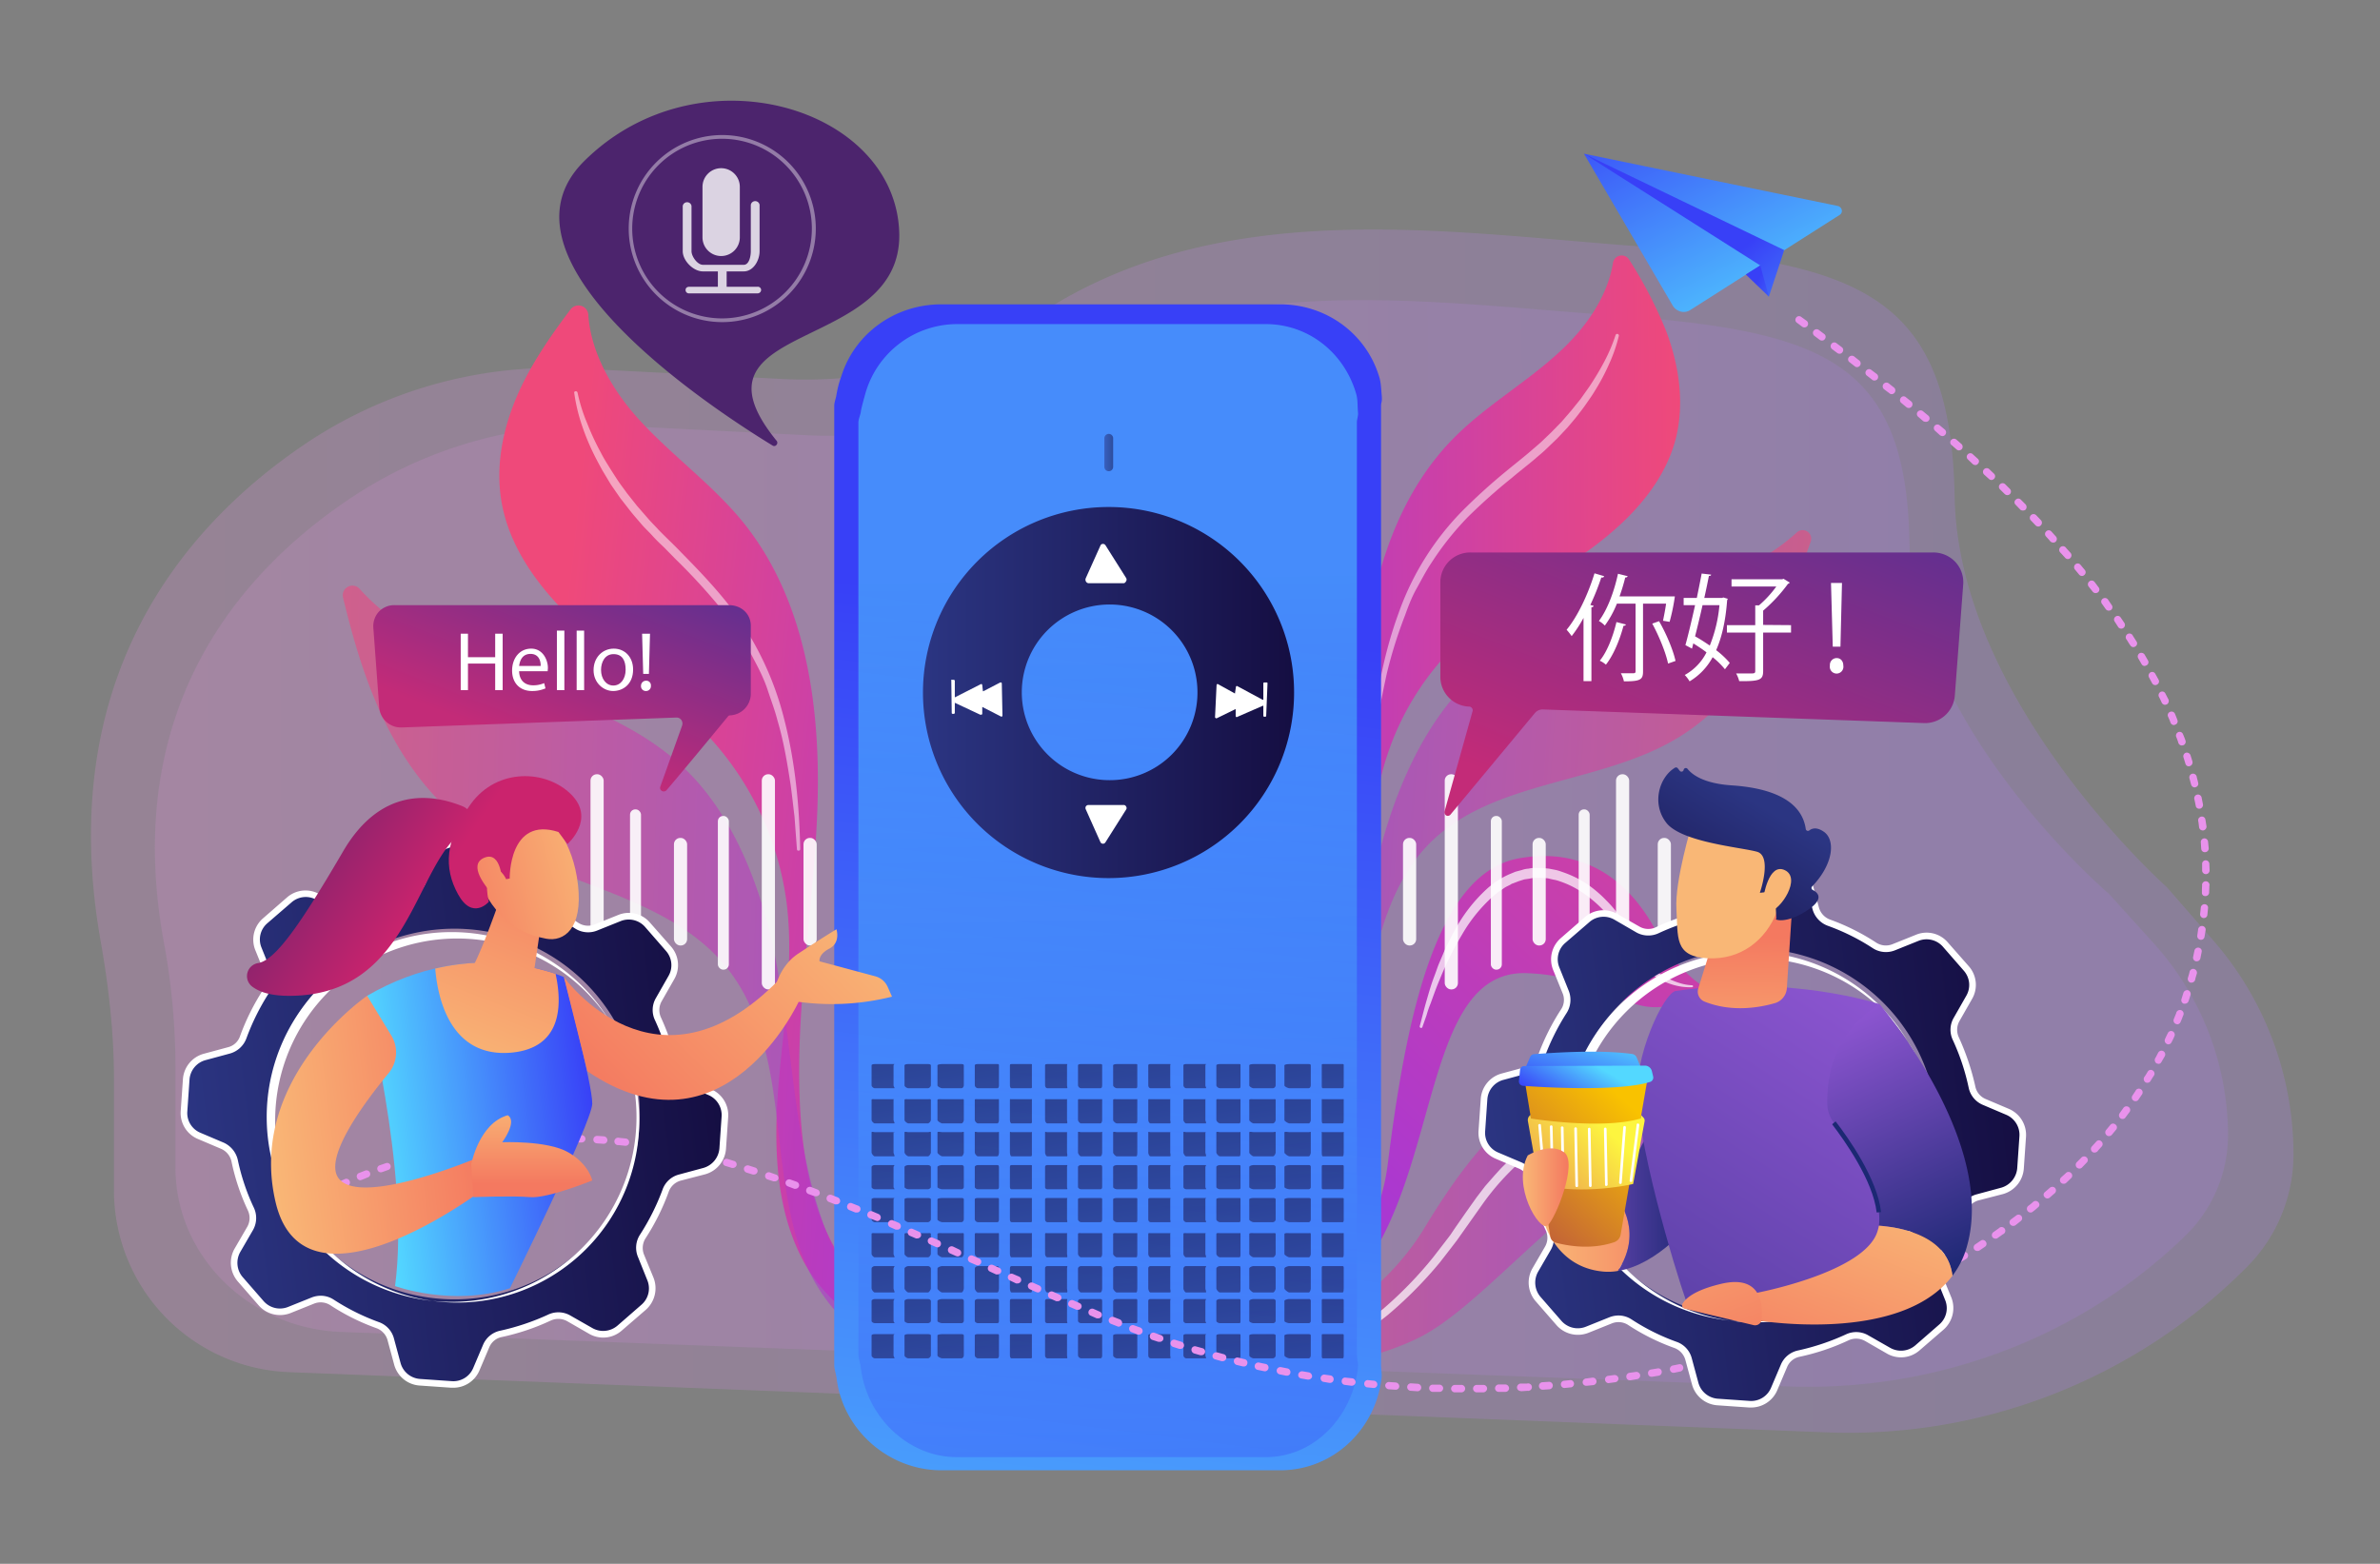 <svg id="illustration" xmlns="http://www.w3.org/2000/svg" xmlns:xlink="http://www.w3.org/1999/xlink" viewBox="0 0 1083.8 712.2"><rect x="0" y="0" width="1083.8" height="712.2" fill="#808080" stroke="none"/><defs><style>.cls-1,.cls-145,.cls-17,.cls-7{opacity:0.5;}.cls-155,.cls-2,.cls-3{opacity:0.4;}.cls-2{fill:url(#linear-gradient);}.cls-3{fill:url(#linear-gradient-2);}.cls-4{fill:url(#linear-gradient-3);}.cls-5{opacity:0.6;}.cls-6{fill:url(#linear-gradient-4);}.cls-13,.cls-15,.cls-7{fill:#fff;}.cls-8{fill:url(#linear-gradient-5);}.cls-9{fill:url(#linear-gradient-6);}.cls-10{fill:url(#linear-gradient-7);}.cls-11{fill:url(#linear-gradient-8);}.cls-12{fill:url(#linear-gradient-9);}.cls-13{opacity:0.71;}.cls-14{fill:url(#linear-gradient-10);}.cls-16{fill:url(#linear-gradient-11);}.cls-17{fill:url(#linear-gradient-12);}.cls-18{fill:url(#linear-gradient-13);}.cls-19{fill:url(#linear-gradient-14);}.cls-20{fill:url(#linear-gradient-15);}.cls-21{fill:url(#linear-gradient-16);}.cls-22{fill:url(#linear-gradient-17);}.cls-23{fill:url(#linear-gradient-18);}.cls-24{fill:url(#linear-gradient-19);}.cls-25{fill:url(#linear-gradient-20);}.cls-26{fill:url(#linear-gradient-21);}.cls-27{fill:url(#linear-gradient-22);}.cls-28{fill:url(#linear-gradient-23);}.cls-29{fill:url(#linear-gradient-24);}.cls-30{fill:url(#linear-gradient-25);}.cls-31{fill:url(#linear-gradient-26);}.cls-32{fill:url(#linear-gradient-27);}.cls-33{fill:url(#linear-gradient-28);}.cls-34{fill:url(#linear-gradient-29);}.cls-35{fill:url(#linear-gradient-30);}.cls-36{fill:url(#linear-gradient-31);}.cls-37{fill:url(#linear-gradient-32);}.cls-38{fill:url(#linear-gradient-33);}.cls-39{fill:url(#linear-gradient-34);}.cls-40{fill:url(#linear-gradient-35);}.cls-41{fill:url(#linear-gradient-36);}.cls-42{fill:url(#linear-gradient-37);}.cls-43{fill:url(#linear-gradient-38);}.cls-44{fill:url(#linear-gradient-39);}.cls-45{fill:url(#linear-gradient-40);}.cls-46{fill:url(#linear-gradient-41);}.cls-47{fill:url(#linear-gradient-42);}.cls-48{fill:url(#linear-gradient-43);}.cls-49{fill:url(#linear-gradient-44);}.cls-50{fill:url(#linear-gradient-45);}.cls-51{fill:url(#linear-gradient-46);}.cls-52{fill:url(#linear-gradient-47);}.cls-53{fill:url(#linear-gradient-48);}.cls-54{fill:url(#linear-gradient-49);}.cls-55{fill:url(#linear-gradient-50);}.cls-56{fill:url(#linear-gradient-51);}.cls-57{fill:url(#linear-gradient-52);}.cls-58{fill:url(#linear-gradient-53);}.cls-59{fill:url(#linear-gradient-54);}.cls-60{fill:url(#linear-gradient-55);}.cls-61{fill:url(#linear-gradient-56);}.cls-62{fill:url(#linear-gradient-57);}.cls-63{fill:url(#linear-gradient-58);}.cls-64{fill:url(#linear-gradient-59);}.cls-65{fill:url(#linear-gradient-60);}.cls-66{fill:url(#linear-gradient-61);}.cls-67{fill:url(#linear-gradient-62);}.cls-68{fill:url(#linear-gradient-63);}.cls-69{fill:url(#linear-gradient-64);}.cls-70{fill:url(#linear-gradient-65);}.cls-71{fill:url(#linear-gradient-66);}.cls-72{fill:url(#linear-gradient-67);}.cls-73{fill:url(#linear-gradient-68);}.cls-74{fill:url(#linear-gradient-69);}.cls-75{fill:url(#linear-gradient-70);}.cls-76{fill:url(#linear-gradient-71);}.cls-77{fill:url(#linear-gradient-72);}.cls-78{fill:url(#linear-gradient-73);}.cls-79{fill:url(#linear-gradient-74);}.cls-80{fill:url(#linear-gradient-75);}.cls-81{fill:url(#linear-gradient-76);}.cls-82{fill:url(#linear-gradient-77);}.cls-83{fill:url(#linear-gradient-78);}.cls-84{fill:url(#linear-gradient-79);}.cls-85{fill:url(#linear-gradient-80);}.cls-86{fill:url(#linear-gradient-81);}.cls-87{fill:url(#linear-gradient-82);}.cls-88{fill:url(#linear-gradient-83);}.cls-89{fill:url(#linear-gradient-84);}.cls-90{fill:url(#linear-gradient-85);}.cls-91{fill:url(#linear-gradient-86);}.cls-92{fill:url(#linear-gradient-87);}.cls-93{fill:url(#linear-gradient-88);}.cls-94{fill:url(#linear-gradient-89);}.cls-95{fill:url(#linear-gradient-90);}.cls-96{fill:url(#linear-gradient-91);}.cls-97{fill:url(#linear-gradient-92);}.cls-98{fill:url(#linear-gradient-93);}.cls-99{fill:url(#linear-gradient-94);}.cls-100{fill:url(#linear-gradient-95);}.cls-101{fill:url(#linear-gradient-96);}.cls-102{fill:url(#linear-gradient-97);}.cls-103{fill:url(#linear-gradient-98);}.cls-104{fill:url(#linear-gradient-99);}.cls-105{fill:url(#linear-gradient-100);}.cls-106{fill:url(#linear-gradient-101);}.cls-107{fill:url(#linear-gradient-102);}.cls-108{fill:url(#linear-gradient-103);}.cls-109{fill:url(#linear-gradient-104);}.cls-110{fill:url(#linear-gradient-105);}.cls-111{fill:url(#linear-gradient-106);}.cls-112{fill:url(#linear-gradient-107);}.cls-113{fill:url(#linear-gradient-108);}.cls-114{fill:url(#linear-gradient-109);}.cls-115{fill:url(#linear-gradient-110);}.cls-116{fill:url(#linear-gradient-111);}.cls-117{fill:url(#linear-gradient-112);}.cls-118{fill:url(#linear-gradient-113);}.cls-119{fill:url(#linear-gradient-114);}.cls-120{fill:url(#linear-gradient-115);}.cls-121{fill:url(#linear-gradient-116);}.cls-122{fill:url(#linear-gradient-117);}.cls-123{fill:url(#linear-gradient-118);}.cls-124{fill:url(#linear-gradient-119);}.cls-125{fill:url(#linear-gradient-120);}.cls-126{fill:url(#linear-gradient-121);}.cls-127{fill:url(#linear-gradient-122);}.cls-128{fill:url(#linear-gradient-123);}.cls-129{fill:url(#linear-gradient-124);}.cls-130{fill:url(#linear-gradient-125);}.cls-131{fill:url(#linear-gradient-126);}.cls-132{fill:url(#linear-gradient-127);}.cls-133{fill:url(#linear-gradient-128);}.cls-134{fill:url(#linear-gradient-129);}.cls-135{fill:url(#linear-gradient-130);}.cls-136{fill:url(#linear-gradient-131);}.cls-137{fill:url(#linear-gradient-132);}.cls-138{fill:url(#linear-gradient-133);}.cls-139{fill:url(#linear-gradient-134);}.cls-140{fill:url(#linear-gradient-135);}.cls-141{fill:url(#linear-gradient-136);}.cls-142{fill:url(#linear-gradient-137);}.cls-143{fill:url(#linear-gradient-138);}.cls-144{fill:url(#linear-gradient-139);}.cls-145{fill:url(#linear-gradient-140);}.cls-146{opacity:0.9;}.cls-147{fill:url(#linear-gradient-141);}.cls-148{fill:url(#linear-gradient-142);}.cls-149{fill:url(#linear-gradient-143);}.cls-150{fill:url(#linear-gradient-144);}.cls-151{fill:url(#linear-gradient-145);}.cls-152{fill:#e992ec;}.cls-153{fill:url(#linear-gradient-146);}.cls-154{opacity:0.8;}.cls-156{fill:url(#linear-gradient-147);}.cls-157{fill:url(#linear-gradient-148);}.cls-158{fill:url(#linear-gradient-149);}.cls-159{fill:url(#linear-gradient-150);}.cls-160{fill:url(#linear-gradient-151);}.cls-161{fill:url(#linear-gradient-152);}.cls-162{fill:url(#linear-gradient-153);}.cls-163{fill:url(#linear-gradient-154);}.cls-164{fill:url(#linear-gradient-155);}.cls-165{fill:url(#linear-gradient-156);}.cls-166{fill:url(#linear-gradient-157);}.cls-167{fill:url(#linear-gradient-158);}.cls-168{fill:url(#linear-gradient-159);}.cls-169{fill:url(#linear-gradient-160);}.cls-170{fill:url(#linear-gradient-161);}.cls-171{fill:url(#linear-gradient-162);}.cls-172{fill:url(#linear-gradient-163);}.cls-173{fill:url(#linear-gradient-164);}.cls-174{fill:url(#linear-gradient-165);}.cls-175{fill:url(#linear-gradient-166);}.cls-176{fill:url(#linear-gradient-167);}.cls-177{fill:url(#linear-gradient-168);}.cls-178{fill:url(#linear-gradient-169);}.cls-179{fill:url(#linear-gradient-170);}.cls-180{fill:url(#linear-gradient-171);}.cls-181{fill:url(#linear-gradient-172);}.cls-182{fill:url(#linear-gradient-173);}.cls-183{fill:url(#linear-gradient-174);}.cls-184{fill:url(#linear-gradient-175);}</style><linearGradient id="linear-gradient" x1="912.17" y1="377.85" x2="-63.49" y2="381.53" gradientUnits="userSpaceOnUse"><stop offset="0" stop-color="#b37cff"/><stop offset="1" stop-color="#f895e7"/></linearGradient><linearGradient id="linear-gradient-2" x1="890.12" y1="383.47" x2="-28.23" y2="386.94" xlink:href="#linear-gradient"/><linearGradient id="linear-gradient-3" x1="549.02" y1="285.45" x2="774.41" y2="285.45" gradientTransform="translate(-10.7 44.5) rotate(-0.5)" gradientUnits="userSpaceOnUse"><stop offset="0" stop-color="#a737d5"/><stop offset="1" stop-color="#ef497a"/></linearGradient><linearGradient id="linear-gradient-4" x1="583.81" y1="993.17" x2="828.4" y2="993.17" gradientTransform="matrix(1, 0.07, -0.07, 1, 58.61, -651.63)" xlink:href="#linear-gradient-3"/><linearGradient id="linear-gradient-5" x1="9656.46" y1="785.33" x2="9903.33" y2="785.33" gradientTransform="matrix(-0.99, -0.11, -0.11, 0.99, 10141.53, 642.66)" xlink:href="#linear-gradient-3"/><linearGradient id="linear-gradient-6" x1="9703.08" y1="1016.63" x2="9700.84" y2="1022.48" gradientTransform="matrix(-0.99, -0.11, -0.11, 0.99, 10141.53, 642.66)" xlink:href="#linear-gradient-3"/><linearGradient id="linear-gradient-7" x1="17614.21" y1="574.49" x2="17882.02" y2="574.49" gradientTransform="matrix(-1, -0.03, -0.03, 1, 18043.43, 332.45)" xlink:href="#linear-gradient-3"/><linearGradient id="linear-gradient-8" x1="-7854.46" y1="428.85" x2="-8131.55" y2="133.77" gradientTransform="matrix(-1, -0.01, -0.01, 1, -7243.43, 44.48)" xlink:href="#linear-gradient-3"/><linearGradient id="linear-gradient-9" x1="-38.42" y1="479.82" x2="215.28" y2="479.82" gradientTransform="matrix(-1, -0.01, -0.01, 1, 748.97, 82.48)" xlink:href="#linear-gradient-3"/><linearGradient id="linear-gradient-10" x1="240.83" y1="339.52" x2="278.66" y2="242" gradientUnits="userSpaceOnUse"><stop offset="0" stop-color="#c32b78"/><stop offset="1" stop-color="#593092"/></linearGradient><linearGradient id="linear-gradient-11" x1="436.97" y1="931.16" x2="520.55" y2="281.39" gradientUnits="userSpaceOnUse"><stop offset="0" stop-color="#53d8ff"/><stop offset="1" stop-color="#3840f7"/></linearGradient><linearGradient id="linear-gradient-12" x1="502.29" y1="264.01" x2="511.29" y2="787.48" xlink:href="#linear-gradient-11"/><linearGradient id="linear-gradient-13" x1="407.65" y1="527.38" x2="398.84" y2="467.03" gradientUnits="userSpaceOnUse"><stop offset="0" stop-color="#2b3582"/><stop offset="1" stop-color="#150e42"/></linearGradient><linearGradient id="linear-gradient-14" x1="423.35" y1="527.37" x2="414.53" y2="466.94" xlink:href="#linear-gradient-13"/><linearGradient id="linear-gradient-15" x1="438.37" y1="527.46" x2="429.54" y2="466.96" xlink:href="#linear-gradient-13"/><linearGradient id="linear-gradient-16" x1="454.86" y1="527.35" x2="446.05" y2="466.99" xlink:href="#linear-gradient-13"/><linearGradient id="linear-gradient-17" x1="470.38" y1="527.29" x2="461.58" y2="467" xlink:href="#linear-gradient-13"/><linearGradient id="linear-gradient-18" x1="486.47" y1="527.32" x2="477.67" y2="467.02" xlink:href="#linear-gradient-13"/><linearGradient id="linear-gradient-19" x1="501.85" y1="527.34" x2="493.05" y2="466.99" xlink:href="#linear-gradient-13"/><linearGradient id="linear-gradient-20" x1="517.88" y1="527.4" x2="509.07" y2="467.01" xlink:href="#linear-gradient-13"/><linearGradient id="linear-gradient-21" x1="533.46" y1="527.32" x2="524.66" y2="467.01" xlink:href="#linear-gradient-13"/><linearGradient id="linear-gradient-22" x1="549.57" y1="527.36" x2="540.77" y2="467.02" xlink:href="#linear-gradient-13"/><linearGradient id="linear-gradient-23" x1="564.88" y1="527.39" x2="556.07" y2="467" xlink:href="#linear-gradient-13"/><linearGradient id="linear-gradient-24" x1="580.36" y1="527.42" x2="571.54" y2="466.95" xlink:href="#linear-gradient-13"/><linearGradient id="linear-gradient-25" x1="596.37" y1="527.49" x2="587.54" y2="466.96" xlink:href="#linear-gradient-13"/><linearGradient id="linear-gradient-26" x1="612.33" y1="527.26" x2="603.54" y2="466.99" xlink:href="#linear-gradient-13"/><linearGradient id="linear-gradient-27" x1="407.71" y1="543.66" x2="398.82" y2="482.76" xlink:href="#linear-gradient-13"/><linearGradient id="linear-gradient-28" x1="423.44" y1="543.69" x2="414.53" y2="482.63" xlink:href="#linear-gradient-13"/><linearGradient id="linear-gradient-29" x1="438.46" y1="543.83" x2="429.53" y2="482.6" xlink:href="#linear-gradient-13"/><linearGradient id="linear-gradient-30" x1="454.93" y1="543.62" x2="446.05" y2="482.73" xlink:href="#linear-gradient-13"/><linearGradient id="linear-gradient-31" x1="470.44" y1="543.47" x2="461.59" y2="482.82" xlink:href="#linear-gradient-13"/><linearGradient id="linear-gradient-32" x1="486.53" y1="543.54" x2="477.67" y2="482.8" xlink:href="#linear-gradient-13"/><linearGradient id="linear-gradient-33" x1="501.93" y1="543.61" x2="493.05" y2="482.73" xlink:href="#linear-gradient-13"/><linearGradient id="linear-gradient-34" x1="517.96" y1="543.7" x2="509.06" y2="482.71" xlink:href="#linear-gradient-13"/><linearGradient id="linear-gradient-35" x1="533.52" y1="543.54" x2="524.66" y2="482.8" xlink:href="#linear-gradient-13"/><linearGradient id="linear-gradient-36" x1="549.63" y1="543.61" x2="540.75" y2="482.78" xlink:href="#linear-gradient-13"/><linearGradient id="linear-gradient-37" x1="564.96" y1="543.69" x2="556.06" y2="482.71" xlink:href="#linear-gradient-13"/><linearGradient id="linear-gradient-38" x1="580.45" y1="543.76" x2="571.53" y2="482.62" xlink:href="#linear-gradient-13"/><linearGradient id="linear-gradient-39" x1="596.47" y1="543.86" x2="587.53" y2="482.59" xlink:href="#linear-gradient-13"/><linearGradient id="linear-gradient-40" x1="612.39" y1="543.43" x2="603.54" y2="482.83" xlink:href="#linear-gradient-13"/><linearGradient id="linear-gradient-41" x1="407.78" y1="559" x2="398.79" y2="497.43" xlink:href="#linear-gradient-13"/><linearGradient id="linear-gradient-42" x1="423.52" y1="559.05" x2="414.51" y2="497.29" xlink:href="#linear-gradient-13"/><linearGradient id="linear-gradient-43" x1="438.55" y1="559.2" x2="429.5" y2="497.24" xlink:href="#linear-gradient-13"/><linearGradient id="linear-gradient-44" x1="455.01" y1="558.96" x2="446.03" y2="497.4" xlink:href="#linear-gradient-13"/><linearGradient id="linear-gradient-45" x1="470.5" y1="558.77" x2="461.57" y2="497.53" xlink:href="#linear-gradient-13"/><linearGradient id="linear-gradient-46" x1="486.6" y1="558.86" x2="477.64" y2="497.5" xlink:href="#linear-gradient-13"/><linearGradient id="linear-gradient-47" x1="502.01" y1="558.95" x2="493.03" y2="497.4" xlink:href="#linear-gradient-13"/><linearGradient id="linear-gradient-48" x1="518.04" y1="559.05" x2="509.04" y2="497.37" xlink:href="#linear-gradient-13"/><linearGradient id="linear-gradient-49" x1="533.59" y1="558.85" x2="524.63" y2="497.5" xlink:href="#linear-gradient-13"/><linearGradient id="linear-gradient-50" x1="549.7" y1="558.94" x2="540.73" y2="497.46" xlink:href="#linear-gradient-13"/><linearGradient id="linear-gradient-51" x1="565.04" y1="559.04" x2="556.04" y2="497.38" xlink:href="#linear-gradient-13"/><linearGradient id="linear-gradient-52" x1="580.53" y1="559.12" x2="571.51" y2="497.27" xlink:href="#linear-gradient-13"/><linearGradient id="linear-gradient-53" x1="596.55" y1="559.24" x2="587.5" y2="497.23" xlink:href="#linear-gradient-13"/><linearGradient id="linear-gradient-54" x1="612.45" y1="558.71" x2="603.53" y2="497.56" xlink:href="#linear-gradient-13"/><linearGradient id="linear-gradient-55" x1="407.62" y1="573.33" x2="398.83" y2="513.09" xlink:href="#linear-gradient-13"/><linearGradient id="linear-gradient-56" x1="423.31" y1="573.3" x2="414.51" y2="513.03" xlink:href="#linear-gradient-13"/><linearGradient id="linear-gradient-57" x1="438.32" y1="573.36" x2="429.52" y2="513.07" xlink:href="#linear-gradient-13"/><linearGradient id="linear-gradient-58" x1="454.82" y1="573.3" x2="446.02" y2="513.05" xlink:href="#linear-gradient-13"/><linearGradient id="linear-gradient-59" x1="470.36" y1="573.26" x2="461.56" y2="513.03" xlink:href="#linear-gradient-13"/><linearGradient id="linear-gradient-60" x1="486.45" y1="573.29" x2="477.66" y2="513.06" xlink:href="#linear-gradient-13"/><linearGradient id="linear-gradient-61" x1="501.81" y1="573.3" x2="493.02" y2="513.05" xlink:href="#linear-gradient-13"/><linearGradient id="linear-gradient-62" x1="517.85" y1="573.33" x2="509.05" y2="513.08" xlink:href="#linear-gradient-13"/><linearGradient id="linear-gradient-63" x1="533.44" y1="573.29" x2="524.65" y2="513.06" xlink:href="#linear-gradient-13"/><linearGradient id="linear-gradient-64" x1="549.55" y1="573.31" x2="540.75" y2="513.07" xlink:href="#linear-gradient-13"/><linearGradient id="linear-gradient-65" x1="564.84" y1="573.33" x2="556.05" y2="513.08" xlink:href="#linear-gradient-13"/><linearGradient id="linear-gradient-66" x1="580.31" y1="573.33" x2="571.52" y2="513.05" xlink:href="#linear-gradient-13"/><linearGradient id="linear-gradient-67" x1="596.32" y1="573.37" x2="587.52" y2="513.08" xlink:href="#linear-gradient-13"/><linearGradient id="linear-gradient-68" x1="612.31" y1="573.24" x2="603.52" y2="513.02" xlink:href="#linear-gradient-13"/><linearGradient id="linear-gradient-69" x1="407.64" y1="588.37" x2="398.84" y2="528.04" xlink:href="#linear-gradient-13"/><linearGradient id="linear-gradient-70" x1="423.35" y1="588.36" x2="414.53" y2="527.96" xlink:href="#linear-gradient-13"/><linearGradient id="linear-gradient-71" x1="438.36" y1="588.44" x2="429.54" y2="527.98" xlink:href="#linear-gradient-13"/><linearGradient id="linear-gradient-72" x1="454.85" y1="588.34" x2="446.04" y2="528" xlink:href="#linear-gradient-13"/><linearGradient id="linear-gradient-73" x1="470.38" y1="588.28" x2="461.58" y2="528.01" xlink:href="#linear-gradient-13"/><linearGradient id="linear-gradient-74" x1="486.47" y1="588.31" x2="477.67" y2="528.02" xlink:href="#linear-gradient-13"/><linearGradient id="linear-gradient-75" x1="501.85" y1="588.33" x2="493.04" y2="528" xlink:href="#linear-gradient-13"/><linearGradient id="linear-gradient-76" x1="517.88" y1="588.39" x2="509.07" y2="528.02" xlink:href="#linear-gradient-13"/><linearGradient id="linear-gradient-77" x1="533.46" y1="588.31" x2="524.66" y2="528.02" xlink:href="#linear-gradient-13"/><linearGradient id="linear-gradient-78" x1="549.57" y1="588.35" x2="540.77" y2="528.03" xlink:href="#linear-gradient-13"/><linearGradient id="linear-gradient-79" x1="564.87" y1="588.38" x2="556.06" y2="528.02" xlink:href="#linear-gradient-13"/><linearGradient id="linear-gradient-80" x1="580.35" y1="588.4" x2="571.53" y2="527.97" xlink:href="#linear-gradient-13"/><linearGradient id="linear-gradient-81" x1="596.37" y1="588.46" x2="587.54" y2="527.98" xlink:href="#linear-gradient-13"/><linearGradient id="linear-gradient-82" x1="612.33" y1="588.26" x2="603.54" y2="528" xlink:href="#linear-gradient-13"/><linearGradient id="linear-gradient-83" x1="407.71" y1="604.62" x2="398.83" y2="543.79" xlink:href="#linear-gradient-13"/><linearGradient id="linear-gradient-84" x1="423.43" y1="604.65" x2="414.53" y2="543.67" xlink:href="#linear-gradient-13"/><linearGradient id="linear-gradient-85" x1="438.45" y1="604.78" x2="429.53" y2="543.64" xlink:href="#linear-gradient-13"/><linearGradient id="linear-gradient-86" x1="454.93" y1="604.59" x2="446.05" y2="543.76" xlink:href="#linear-gradient-13"/><linearGradient id="linear-gradient-87" x1="470.43" y1="604.44" x2="461.59" y2="543.84" xlink:href="#linear-gradient-13"/><linearGradient id="linear-gradient-88" x1="486.53" y1="604.51" x2="477.67" y2="543.83" xlink:href="#linear-gradient-13"/><linearGradient id="linear-gradient-89" x1="501.92" y1="604.58" x2="493.05" y2="543.76" xlink:href="#linear-gradient-13"/><linearGradient id="linear-gradient-90" x1="517.95" y1="604.67" x2="509.06" y2="543.74" xlink:href="#linear-gradient-13"/><linearGradient id="linear-gradient-91" x1="533.52" y1="604.51" x2="524.66" y2="543.83" xlink:href="#linear-gradient-13"/><linearGradient id="linear-gradient-92" x1="549.63" y1="604.58" x2="540.76" y2="543.81" xlink:href="#linear-gradient-13"/><linearGradient id="linear-gradient-93" x1="564.95" y1="604.66" x2="556.06" y2="543.75" xlink:href="#linear-gradient-13"/><linearGradient id="linear-gradient-94" x1="580.44" y1="604.72" x2="571.53" y2="543.65" xlink:href="#linear-gradient-13"/><linearGradient id="linear-gradient-95" x1="596.46" y1="604.82" x2="587.53" y2="543.63" xlink:href="#linear-gradient-13"/><linearGradient id="linear-gradient-96" x1="612.38" y1="604.4" x2="603.55" y2="543.85" xlink:href="#linear-gradient-13"/><linearGradient id="linear-gradient-97" x1="408.11" y1="622.81" x2="398.61" y2="557.73" xlink:href="#linear-gradient-13"/><linearGradient id="linear-gradient-98" x1="423.78" y1="622.77" x2="414.28" y2="557.68" xlink:href="#linear-gradient-13"/><linearGradient id="linear-gradient-99" x1="438.79" y1="622.82" x2="429.29" y2="557.73" xlink:href="#linear-gradient-13"/><linearGradient id="linear-gradient-100" x1="455.29" y1="622.78" x2="445.79" y2="557.7" xlink:href="#linear-gradient-13"/><linearGradient id="linear-gradient-101" x1="470.83" y1="622.75" x2="461.34" y2="557.67" xlink:href="#linear-gradient-13"/><linearGradient id="linear-gradient-102" x1="486.93" y1="622.77" x2="477.44" y2="557.7" xlink:href="#linear-gradient-13"/><linearGradient id="linear-gradient-103" x1="502.29" y1="622.77" x2="492.79" y2="557.7" xlink:href="#linear-gradient-13"/><linearGradient id="linear-gradient-104" x1="518.33" y1="622.81" x2="508.83" y2="557.73" xlink:href="#linear-gradient-13"/><linearGradient id="linear-gradient-105" x1="533.92" y1="622.77" x2="524.43" y2="557.7" xlink:href="#linear-gradient-13"/><linearGradient id="linear-gradient-106" x1="550.03" y1="622.79" x2="540.54" y2="557.72" xlink:href="#linear-gradient-13"/><linearGradient id="linear-gradient-107" x1="565.32" y1="622.8" x2="555.82" y2="557.72" xlink:href="#linear-gradient-13"/><linearGradient id="linear-gradient-108" x1="580.79" y1="622.79" x2="571.29" y2="557.71" xlink:href="#linear-gradient-13"/><linearGradient id="linear-gradient-109" x1="596.79" y1="622.83" x2="587.29" y2="557.74" xlink:href="#linear-gradient-13"/><linearGradient id="linear-gradient-110" x1="612.77" y1="622.73" x2="603.27" y2="557.66" xlink:href="#linear-gradient-13"/><linearGradient id="linear-gradient-111" x1="407.62" y1="634.33" x2="398.83" y2="574.09" xlink:href="#linear-gradient-13"/><linearGradient id="linear-gradient-112" x1="423.3" y1="634.3" x2="414.51" y2="574.03" xlink:href="#linear-gradient-13"/><linearGradient id="linear-gradient-113" x1="438.32" y1="634.35" x2="429.52" y2="574.07" xlink:href="#linear-gradient-13"/><linearGradient id="linear-gradient-114" x1="454.81" y1="634.3" x2="446.02" y2="574.05" xlink:href="#linear-gradient-13"/><linearGradient id="linear-gradient-115" x1="470.35" y1="634.26" x2="461.56" y2="574.04" xlink:href="#linear-gradient-13"/><linearGradient id="linear-gradient-116" x1="486.45" y1="634.29" x2="477.65" y2="574.06" xlink:href="#linear-gradient-13"/><linearGradient id="linear-gradient-117" x1="501.81" y1="634.3" x2="493.02" y2="574.05" xlink:href="#linear-gradient-13"/><linearGradient id="linear-gradient-118" x1="517.84" y1="634.33" x2="509.05" y2="574.08" xlink:href="#linear-gradient-13"/><linearGradient id="linear-gradient-119" x1="533.44" y1="634.29" x2="524.65" y2="574.06" xlink:href="#linear-gradient-13"/><linearGradient id="linear-gradient-120" x1="549.54" y1="634.31" x2="540.75" y2="574.08" xlink:href="#linear-gradient-13"/><linearGradient id="linear-gradient-121" x1="564.84" y1="634.33" x2="556.04" y2="574.08" xlink:href="#linear-gradient-13"/><linearGradient id="linear-gradient-122" x1="580.31" y1="634.33" x2="571.51" y2="574.05" xlink:href="#linear-gradient-13"/><linearGradient id="linear-gradient-123" x1="596.32" y1="634.37" x2="587.52" y2="574.08" xlink:href="#linear-gradient-13"/><linearGradient id="linear-gradient-124" x1="612.3" y1="634.24" x2="603.51" y2="574.02" xlink:href="#linear-gradient-13"/><linearGradient id="linear-gradient-125" x1="407.65" y1="650.4" x2="398.84" y2="590.01" xlink:href="#linear-gradient-13"/><linearGradient id="linear-gradient-126" x1="423.36" y1="650.39" x2="414.53" y2="589.93" xlink:href="#linear-gradient-13"/><linearGradient id="linear-gradient-127" x1="438.37" y1="650.48" x2="429.54" y2="589.93" xlink:href="#linear-gradient-13"/><linearGradient id="linear-gradient-128" x1="454.86" y1="650.36" x2="446.05" y2="589.98" xlink:href="#linear-gradient-13"/><linearGradient id="linear-gradient-129" x1="470.39" y1="650.29" x2="461.59" y2="589.99" xlink:href="#linear-gradient-13"/><linearGradient id="linear-gradient-130" x1="486.48" y1="650.33" x2="477.67" y2="590.01" xlink:href="#linear-gradient-13"/><linearGradient id="linear-gradient-131" x1="501.86" y1="650.36" x2="493.05" y2="589.98" xlink:href="#linear-gradient-13"/><linearGradient id="linear-gradient-132" x1="517.89" y1="650.42" x2="509.07" y2="589.99" xlink:href="#linear-gradient-13"/><linearGradient id="linear-gradient-133" x1="533.47" y1="650.33" x2="524.66" y2="590.01" xlink:href="#linear-gradient-13"/><linearGradient id="linear-gradient-134" x1="549.58" y1="650.37" x2="540.77" y2="590.01" xlink:href="#linear-gradient-13"/><linearGradient id="linear-gradient-135" x1="564.88" y1="650.41" x2="556.07" y2="589.99" xlink:href="#linear-gradient-13"/><linearGradient id="linear-gradient-136" x1="580.37" y1="650.44" x2="571.54" y2="589.93" xlink:href="#linear-gradient-13"/><linearGradient id="linear-gradient-137" x1="596.38" y1="650.51" x2="587.54" y2="589.93" xlink:href="#linear-gradient-13"/><linearGradient id="linear-gradient-138" x1="612.34" y1="650.27" x2="603.54" y2="589.98" xlink:href="#linear-gradient-13"/><linearGradient id="linear-gradient-139" x1="420.37" y1="315.36" x2="589.28" y2="315.36" xlink:href="#linear-gradient-13"/><linearGradient id="linear-gradient-140" x1="502.86" y1="206.07" x2="506.86" y2="206.07" xlink:href="#linear-gradient-13"/><linearGradient id="linear-gradient-141" x1="739.94" y1="375.77" x2="807.84" y2="200.76" xlink:href="#linear-gradient-10"/><linearGradient id="linear-gradient-142" x1="4177.99" y1="-1742.74" x2="4079.22" y2="-1802.6" gradientTransform="matrix(0.99, 0.16, -0.32, 0.87, -3821.21, 1026.85)" xlink:href="#linear-gradient-11"/><linearGradient id="linear-gradient-143" x1="4123.17" y1="-1764.87" x2="4010.14" y2="-1884.38" gradientTransform="matrix(0.99, 0.16, -0.32, 0.87, -3821.21, 1026.85)" xlink:href="#linear-gradient-11"/><linearGradient id="linear-gradient-144" x1="4170.78" y1="-1743.73" x2="4078.51" y2="-1799.65" gradientTransform="matrix(0.99, 0.16, -0.32, 0.87, -3821.21, 1026.85)" xlink:href="#linear-gradient-11"/><linearGradient id="linear-gradient-145" x1="-6919.65" y1="-1531.81" x2="-6877.49" y2="-1544.02" gradientTransform="matrix(-0.99, -0.16, -0.16, 0.99, -6253.7, 552.42)" xlink:href="#linear-gradient-11"/><linearGradient id="linear-gradient-146" x1="349.27" y1="-309.42" x2="336.19" y2="4.62" gradientUnits="userSpaceOnUse"><stop offset="0" stop-color="#cb236d"/><stop offset="1" stop-color="#4c246d"/></linearGradient><linearGradient id="linear-gradient-147" x1="148.77" y1="990.36" x2="393.43" y2="990.36" gradientTransform="translate(-180.6 -443.5) rotate(-6.9)" xlink:href="#linear-gradient-13"/><linearGradient id="linear-gradient-148" x1="234.93" y1="998.21" x2="334.22" y2="998.21" gradientTransform="translate(-180.6 -443.5) rotate(-6.9)" xlink:href="#linear-gradient-11"/><linearGradient id="linear-gradient-149" x1="278.61" y1="971.39" x2="331.11" y2="873.89" gradientTransform="translate(-180.6 -443.5) rotate(-6.9)" gradientUnits="userSpaceOnUse"><stop offset="0" stop-color="#f9b776"/><stop offset="1" stop-color="#f47960"/></linearGradient><linearGradient id="linear-gradient-150" x1="278.05" y1="971.09" x2="330.55" y2="873.6" xlink:href="#linear-gradient-149"/><linearGradient id="linear-gradient-151" x1="444.16" y1="898.05" x2="334.24" y2="986.82" xlink:href="#linear-gradient-149"/><linearGradient id="linear-gradient-152" x1="474.63" y1="932.9" x2="360.29" y2="1025.23" xlink:href="#linear-gradient-149"/><linearGradient id="linear-gradient-153" x1="185" y1="989.8" x2="281.54" y2="989.8" xlink:href="#linear-gradient-149"/><linearGradient id="linear-gradient-154" x1="-2351.32" y1="-2316.76" x2="-2289.61" y2="-2274.85" gradientTransform="matrix(-0.95, -0.32, -0.32, 0.95, -2702.79, 1838.98)" xlink:href="#linear-gradient-149"/><linearGradient id="linear-gradient-155" x1="190.41" y1="2163.22" x2="134.41" y2="2069.22" gradientTransform="translate(-871.5 -1504.4) rotate(-25.1)" xlink:href="#linear-gradient-146"/><linearGradient id="linear-gradient-156" x1="-2347.62" y1="-2322.2" x2="-2285.92" y2="-2280.29" gradientTransform="matrix(-0.95, -0.32, -0.32, 0.95, -2702.79, 1838.98)" xlink:href="#linear-gradient-149"/><linearGradient id="linear-gradient-157" x1="139.68" y1="2193.45" x2="83.68" y2="2099.44" gradientTransform="translate(-871.5 -1504.4) rotate(-25.1)" xlink:href="#linear-gradient-146"/><linearGradient id="linear-gradient-158" x1="242.19" y1="502.23" x2="242.19" y2="539.23" gradientTransform="matrix(1, 0, 0, 1, 0, 0)" xlink:href="#linear-gradient-149"/><linearGradient id="linear-gradient-159" x1="734.48" y1="1069.92" x2="979.14" y2="1069.92" gradientTransform="translate(-180.6 -443.5) rotate(-6.9)" xlink:href="#linear-gradient-13"/><linearGradient id="linear-gradient-160" x1="702.44" y1="560.03" x2="770.79" y2="560.03" gradientTransform="matrix(1, 0, 0, 1, 0, 0)" xlink:href="#linear-gradient-149"/><linearGradient id="linear-gradient-161" x1="702.44" y1="534.61" x2="770.79" y2="534.61" gradientUnits="userSpaceOnUse"><stop offset="0" stop-color="#8d55d1"/><stop offset="1" stop-color="#1c2873"/></linearGradient><linearGradient id="linear-gradient-162" x1="856.93" y1="453.04" x2="639.93" y2="792.04" xlink:href="#linear-gradient-161"/><linearGradient id="linear-gradient-163" x1="-2667.02" y1="496.28" x2="-2668.05" y2="426.5" gradientTransform="matrix(-1, 0, 0, 1, -1873.4, 0)" xlink:href="#linear-gradient-149"/><linearGradient id="linear-gradient-164" x1="8721.18" y1="1681.96" x2="8660.2" y2="1728.62" gradientTransform="matrix(-0.99, 0.12, 0.12, 0.99, 9240.83, -2276.5)" xlink:href="#linear-gradient-149"/><linearGradient id="linear-gradient-165" x1="8678.34" y1="1645.13" x2="8733.56" y2="1716.23" gradientTransform="matrix(-0.99, 0.12, 0.12, 0.99, 9240.83, -2276.5)" xlink:href="#linear-gradient-13"/><linearGradient id="linear-gradient-166" x1="8713.61" y1="1672.08" x2="8652.64" y2="1718.74" gradientTransform="matrix(-0.99, 0.12, 0.12, 0.99, 9240.83, -2276.5)" xlink:href="#linear-gradient-149"/><linearGradient id="linear-gradient-167" x1="5286.15" y1="464.28" x2="5234.06" y2="579.45" gradientTransform="matrix(-1, 0, 0, 1, 6126.6, 0)" xlink:href="#linear-gradient-161"/><linearGradient id="linear-gradient-168" x1="-3444.79" y1="-1126.33" x2="-3419.29" y2="-1068.08" gradientTransform="matrix(-1, 0, 0, 1, -1873.4, 0)" xlink:href="#linear-gradient-161"/><linearGradient id="linear-gradient-169" x1="-2734.58" y1="540.44" x2="-2695.59" y2="643.05" gradientTransform="matrix(-1, 0, 0, 1, -1873.4, 0)" xlink:href="#linear-gradient-149"/><linearGradient id="linear-gradient-170" x1="757.44" y1="523.94" x2="797.45" y2="629.25" gradientTransform="matrix(1, 0, 0, 1, 0, 0)" xlink:href="#linear-gradient-149"/><linearGradient id="linear-gradient-171" x1="739.97" y1="501.28" x2="657.92" y2="591.98" gradientUnits="userSpaceOnUse"><stop offset="0" stop-color="#f9c200"/><stop offset="1" stop-color="#9b1e5f"/></linearGradient><linearGradient id="linear-gradient-172" x1="726.59" y1="468.25" x2="715.96" y2="502.63" xlink:href="#linear-gradient-11"/><linearGradient id="linear-gradient-173" x1="725.44" y1="484.23" x2="711.96" y2="506.83" xlink:href="#linear-gradient-11"/><linearGradient id="linear-gradient-174" x1="730.71" y1="513.15" x2="665.39" y2="577.35" gradientUnits="userSpaceOnUse"><stop offset="0" stop-color="#fdf53f"/><stop offset="1" stop-color="#d93c65"/></linearGradient><linearGradient id="linear-gradient-175" x1="693.47" y1="540.67" x2="714.16" y2="540.67" gradientTransform="matrix(1, 0, 0, 1, 0, 0)" xlink:href="#linear-gradient-149"/></defs><g class="cls-1"><path class="cls-2" d="M1007.8,428.2,986.7,404s-94.9-84.4-96.6-177.7S846,119.7,743.8,112c-86.4-6.5-186.1-22.3-267.5,29.1a204.7,204.7,0,0,1-120,31.5l-93.2-4.8a203.3,203.3,0,0,0-125.2,35.1C83.5,240,24.6,309.2,45.9,429c3.6,20.3,6,41.6,6,62.2V542a82.9,82.9,0,0,0,79.8,82.9l699.7,27.4a255.5,255.5,0,0,0,192.1-75.6,72.6,72.6,0,0,0,20.9-50.9A148.5,148.5,0,0,0,1007.8,428.2Z"/><path class="cls-3" d="M980.2,429l-19.8-21.9S871,330.9,869.5,246.7s-41.6-96.3-137.7-103.3c-81.3-5.8-175.1-20.1-251.7,26.3a199.7,199.7,0,0,1-112.9,28.5l-87.7-4.4a198.4,198.4,0,0,0-117.8,31.7c-51.1,33.5-107,96-87,204.1a312.8,312.8,0,0,1,5.2,56.3v45.8c0,40.2,33.4,73.3,75.6,74.9L814,631.4c67.7,2.5,133.4-22.3,180.8-68.3a64,64,0,0,0,19.8-46A130.8,130.8,0,0,0,980.2,429Z"/></g><path class="cls-4" d="M758.7,150.7a195.3,195.3,0,0,0-16.8-32.4,4,4,0,0,0-7.4,1.5c-2.5,15.5-12.7,29.9-24.6,40.7-15.1,13.9-33.2,24.2-47.7,38.8-29.7,29.9-40.1,74.1-42.6,116.2s1.4,84.7-5.4,126.3c-3.2,19.9-9.1,39.8-20.9,56s-29.7,28.1-49.4,29a.9.9,0,0,0-.9,1.1h0a.9.9,0,0,0,.6.7c23.4,8.2,50.3-5.7,63.9-26.5S624.1,455,624.4,430s-1.5-50.5,4.2-74.9a125.4,125.4,0,0,1,37-63.9c16.7-15.4,37.2-26,55.8-39.1s36-30.3,41.7-52.3C767.2,183.6,764.6,166.3,758.7,150.7Z"/><g class="cls-5"><path class="cls-6" d="M818.1,242.6c-16.1,14.7-38.3,23.1-59.8,29.1-28,7.9-57.7,13.6-81,31.2s-38.1,47.4-46.7,76.5-12.9,59.6-22.8,88.3-25,54.1-49.2,69.5c19.7-.7,37.4-15.5,47.1-33s13.9-40.3,18.5-61.2,11-42.4,25.8-57.9c28.9-30.3,78.6-27.4,114.4-49.3,18.6-11.4,32.6-29,42.9-48.1,6.9-13.1,12.3-26.9,17.2-40.9A3.9,3.9,0,0,0,818.1,242.6Z"/></g><path class="cls-7" d="M737.2,152.9a71.3,71.3,0,0,1-4.5,13,95.1,95.1,0,0,1-6.5,12.2c-1.1,1.9-2.5,3.8-3.8,5.7s-2.7,3.7-4.1,5.5-2.9,3.5-4.4,5.3l-4.7,5-5,4.8c-1.6,1.6-3.4,3-5.1,4.5-3.5,3-7.1,5.7-10.6,8.7a262.1,262.1,0,0,0-20.1,17.9,133.7,133.7,0,0,0-16.6,20.9c-2.5,3.7-4.5,7.7-6.7,11.6s-3.8,8.1-5.3,12.3a207.2,207.2,0,0,0-8.1,25.7c-1,4.4-1.9,8.9-2.8,13.3l-2.4,13.3h0a.8.8,0,0,1-.9.6c-.4,0-.6-.4-.6-.8,2.1-18,5.6-36,11.9-53.2a126.3,126.3,0,0,1,28.8-46.3A269.6,269.6,0,0,1,686,214.5c3.5-2.9,7.1-5.7,10.5-8.6l5.1-4.4,4.8-4.6,4.7-4.8,4.4-5.1,4.2-5.2,3.9-5.5a129.5,129.5,0,0,0,6.9-11.5,77.1,77.1,0,0,0,5.2-12.2h0a.8.8,0,0,1,1-.5A.8.8,0,0,1,737.2,152.9Z"/><path class="cls-8" d="M238.2,174.4c6-12,13.6-22.9,21.7-33.6a4.5,4.5,0,0,1,8,2.5c1.1,17.1,10.7,33.9,22.4,47,15,16.7,33.7,29.9,47.9,47.3,29.1,35.8,35.7,85.1,34,131.2s-10.6,92.2-7.7,138.3c1.4,22,5.6,44.3,16.8,63.3s29.4,33.7,50.8,36.8a1,1,0,0,1,.8,1.3h0a1,1,0,0,1-.7.7c-26.4,6.4-54.2-11.6-66.8-35.7s-13.1-53.1-10.8-80.4,7-54.8,3.6-82a137.8,137.8,0,0,0-33.6-73.6c-16.5-18.7-37.8-32.4-56.6-48.7s-36-36.8-39.8-61.4C225.4,209.3,230.1,190.7,238.2,174.4Z"/><path class="cls-9" d="M388.3,618l-.6-.5-3.7-3.2-1.3-1.3,1.8.4a30.7,30.7,0,0,0,4.2.7h.6Zm-2.3-3.3,1.8,1.5.3-1.2A7.6,7.6,0,0,1,386,614.7Z"/><g class="cls-5"><path class="cls-10" d="M163.7,268.1c15.9,17.8,39.2,29.3,61.9,38.2,29.8,11.5,61.6,20.9,85,42.6s36.4,55.7,42.7,88.4,7.7,66.3,15.4,98.7c7.3,30.8,21.4,61.6,46.3,81-21.5-2.9-39.2-20.9-47.9-41s-10.8-45.4-13.6-68.7-7.5-47.4-21.9-65.8c-28.3-36.2-82.8-38.4-119.5-66.1-19-14.3-32.4-35-41.5-57-6.2-14.9-10.6-30.6-14.4-46.3A4.4,4.4,0,0,1,163.7,268.1Z"/></g><path class="cls-7" d="M263,178.8a75.9,75.9,0,0,0,4.4,14,114.4,114.4,0,0,0,6.2,13.3c1.1,2.2,2.4,4.3,3.7,6.4s2.6,4.1,3.9,6.1,2.9,4,4.3,6l4.6,5.8,4.8,5.5c1.6,1.9,3.4,3.6,5,5.4,3.4,3.5,7.1,6.9,10.5,10.5,7,7.1,13.9,14.3,20.2,22.1a140.4,140.4,0,0,1,26.5,53.6c5,19.4,6.9,39.3,7.3,59.2a.7.7,0,0,1-.8.7c-.4.1-.7-.3-.7-.7h0l-1.1-14.8c-.6-4.9-1.1-9.8-1.8-14.7-1.5-9.7-3.1-19.5-5.9-28.9-1.2-4.8-3-9.4-4.5-14s-3.7-9.1-6-13.4a142.1,142.1,0,0,0-16-24.6,271.9,271.9,0,0,0-20-21.7l-5.2-5.3c-1.8-1.7-3.6-3.4-5.3-5.3s-3.5-3.5-5.1-5.4-3.3-3.8-4.9-5.8l-4.6-5.9-4.3-6.2-3.9-6.5c-1.2-2.2-2.4-4.4-3.5-6.6a104.7,104.7,0,0,1-5.8-13.9,80.7,80.7,0,0,1-3.5-14.7.6.6,0,0,1,.6-.8.8.8,0,0,1,.9.6Z"/><path class="cls-11" d="M773.4,452.7a3,3,0,0,0,.3-4.8c-4.6-3.3-12.5-10.5-19.2-23.2s-24.6-40.6-62.8-33.8-51.5,73.6-59.8,139.6-83.1,89.1-83.1,89.1l-20,7.6s71-10.8,98.7-60,24.4-125.7,67.9-124C737.1,444.8,742.6,469.9,773.4,452.7Z"/><g class="cls-5"><path class="cls-12" d="M779.8,527.9a2.4,2.4,0,0,0,3-3.5c-6.7-11.6-22.3-33.2-46-32.7-32.4.5-56.4,15-88,67.3s-99.9,67.9-118.6,68.2a1.8,1.8,0,0,0-1.7,1.5h0a1.9,1.9,0,0,0,1.8,2.2c13.2-.6,82.1-4.1,117-22.3C684,589.6,738.4,510.7,779.8,527.9Z"/></g><path class="cls-13" d="M760.5,512.9a42.5,42.5,0,0,0-7.9-2.4,56.8,56.8,0,0,0-16.4-1.2,54.3,54.3,0,0,0-8.1,1,64.8,64.8,0,0,0-15.6,5.1,82.9,82.9,0,0,0-14,8.5,117.5,117.5,0,0,0-22.9,23.8l-9.7,13.7-2.4,3.4-2.6,3.4-5.2,6.7A187.6,187.6,0,0,1,631.8,599a115.1,115.1,0,0,1-29.3,17.2,157.2,157.2,0,0,1-32.7,9c-11,2-22.2,3.4-33.3,4.7-.3,0-.5-.1-.5-.4s.1-.4.4-.5c11-1.8,22.1-3.5,33-5.9s21.8-5.2,31.9-9.6a117.1,117.1,0,0,0,28.3-17.2,179.1,179.1,0,0,0,23.1-23.8l5.1-6.6,2.6-3.4,2.3-3.4,4.8-6.9,4.9-6.9,2.6-3.4,1.3-1.7,1.4-1.6,2.8-3.2,2.9-3.2a114.9,114.9,0,0,1,12.8-11.3,75.5,75.5,0,0,1,31.3-13.5,62,62,0,0,1,17.2-.4,52.7,52.7,0,0,1,16.4,4.5.7.7,0,0,1,.4,1,.8.8,0,0,1-1,.4Z"/><path class="cls-13" d="M770.5,449.6c-8,.3-15.8-3.2-21.7-8.6a42.6,42.6,0,0,1-7.4-9.5,21.5,21.5,0,0,1-1.4-2.6l-1.4-2.6-.6-1.2-.7-1.2c-.4-.8-1-1.6-1.5-2.4A57.2,57.2,0,0,0,719.9,406a42,42,0,0,0-9.8-4.7,13.4,13.4,0,0,0-2.7-.7l-2.6-.6-2.7-.2a5.7,5.7,0,0,0-1.3,0h-1.4a11.5,11.5,0,0,0-2.6.3l-2.7.4-2.5.8-2.6,1a3.4,3.4,0,0,0-1.2.6l-1.2.6a10.9,10.9,0,0,0-2.3,1.4l-2.3,1.5-2.1,1.8a70.4,70.4,0,0,0-14.1,17.4,150.5,150.5,0,0,0-10.2,20.5c-1.5,3.5-2.8,7.2-4.1,10.8a51,51,0,0,0-1.9,5.5l-1.9,5.4h0a.6.6,0,0,1-.8.3.7.7,0,0,1-.4-.7c1-3.7,1.9-7.5,3-11.3s2.1-7.4,3.5-11.1c.7-1.8,1.3-3.6,2-5.5l2.3-5.4c.7-1.8,1.6-3.5,2.5-5.3l1.3-2.6c.4-.9.9-1.7,1.4-2.6A71.2,71.2,0,0,1,677,404.9a38.3,38.3,0,0,1,10.2-6.7l2.9-1.2,3-.8a10.7,10.7,0,0,1,3-.6,11.2,11.2,0,0,1,3.1-.3h3.1l3.1.3,3.1.6a24.6,24.6,0,0,1,2.9.9,48.5,48.5,0,0,1,11,5.3,56.7,56.7,0,0,1,9.2,7.8,51.3,51.3,0,0,1,7.4,9.3l1.6,2.6.7,1.4.6,1.4,1.2,2.6,1.2,2.5a41.9,41.9,0,0,0,6.5,9.1,32.2,32.2,0,0,0,8.9,6.6l2.6,1.1a26.7,26.7,0,0,0,2.6.9,21.3,21.3,0,0,0,5.6,1h0a.5.5,0,0,1,.5.5A.5.5,0,0,1,770.5,449.6Z"/><path class="cls-14" d="M332,275.6H179.9a9.6,9.6,0,0,0-7.3,2.9,9.8,9.8,0,0,0-2.6,7.3l2.7,36.4a9.9,9.9,0,0,0,10.3,9.1l124.5-4.5h.9a2.6,2.6,0,0,1,2,1.3,2.9,2.9,0,0,1,.2,2.4l-9.9,27.7a1.6,1.6,0,0,0,.7,2,1.7,1.7,0,0,0,2.1-.3c9.6-11.2,27.8-33.4,28-33.6a1,1,0,0,1,.8-.5,9.9,9.9,0,0,0,9.6-9.9V285C341.9,279.5,337.5,275.6,332,275.6Z"/><path class="cls-15" d="M213.1,288.6v10.7h12.4V288.6h3.4v25.7h-3.4V302.2H213.1v12.1h-3.3V288.6Z"/><path class="cls-15" d="M236.4,305.7c.1,4.5,3,6.4,6.3,6.4a12.3,12.3,0,0,0,5.1-1l.6,2.4a15.3,15.3,0,0,1-6.1,1.2c-5.7,0-9.1-3.8-9.1-9.3s3.3-10,8.7-10,7.6,5.3,7.6,8.7c0,.7-.1,1.2-.1,1.6Zm9.8-2.4c.1-2.2-.8-5.5-4.6-5.5s-4.9,3.1-5.2,5.5Z"/><path class="cls-15" d="M253.6,287.2H257v27.1h-3.4Z"/><path class="cls-15" d="M262.6,287.2H266v27.1h-3.4Z"/><path class="cls-15" d="M288.3,304.9c0,6.8-4.7,9.8-9.1,9.8s-8.9-3.7-8.9-9.5,4.1-9.8,9.2-9.8S288.3,299.3,288.3,304.9Zm-14.6.2c0,4,2.3,7.1,5.6,7.1s5.6-3,5.6-7.2-1.5-7.1-5.5-7.1S273.7,301.6,273.7,305.1Z"/><path class="cls-15" d="M291.9,312.3a2.3,2.3,0,0,1,2.3-2.3,2.1,2.1,0,0,1,2.2,2.3,2.2,2.2,0,0,1-2.2,2.4A2.2,2.2,0,0,1,291.9,312.3Zm1-5.4-.5-18.3H296l-.5,18.3Z"/><path class="cls-16" d="M628.9,184.8V621.6c0,2,.5,4.4.2,6.3-2.9,23.3-22.1,41.7-46.2,41.7H428.7c-24.1,0-44.8-18.4-47.7-41.7-.2-1.9-1.1-4.3-1.1-6.3V184.8c0-1.7.8-3.4,1-5a48.3,48.3,0,0,1,2.3-8.7c6.1-19.2,24.3-32.5,45.5-32.5H582.9c21.1,0,39,13.3,45,32.5,1,2.9,1,5.7,1.3,8.9S628.9,183.1,628.9,184.8Z"/><path class="cls-17" d="M617.9,192.4V616.6c0,1.9.7,4.4.5,6.3-2.7,22.6-20,40.7-42,40.7H435.7c-22,0-41-18.1-43.7-40.7-.2-1.9-1.1-4.4-1.1-6.3V192.4c0-1.6.9-3.3,1.1-4.9s1.3-5.5,2.1-8.4a43.5,43.5,0,0,1,41.6-31.5H576.4c19.3,0,35.6,12.9,41.1,31.5.9,2.9.6,5.6.9,8.7C618.6,189.4,617.9,190.8,617.9,192.4Z"/><g class="cls-5"><path class="cls-18" d="M406.9,485.2c0-.5.8-.6.3-.6h-8.9c-.5,0-1.4.1-1.4.6v9.1c0,.6.9,1.3,1.4,1.3h8.9c.5,0-.3-.7-.3-1.3Z"/><path class="cls-19" d="M423.9,485.2c0-.5-.8-.6-1.3-.6h-9c-.5,0-1.7.1-1.7.6v9.1c0,.6,1.2,1.3,1.7,1.3h9a1.6,1.6,0,0,0,1.3-1.3Z"/><path class="cls-20" d="M438.9,485.2c0-.5-.5-.6-1-.6H429c-.5,0-2.1.1-2.1.6v9.1c0,.6,1.6,1.3,2.1,1.3h8.9c.5,0,1-.7,1-1.3Z"/><path class="cls-21" d="M454.9,485.2c0-.5-.2-.6-.7-.6h-8.9c-.6,0-1.4.1-1.4.6v9.1a1.6,1.6,0,0,0,1.4,1.3h8.9c.5,0,.7-.7.7-1.3Z"/><path class="cls-22" d="M469.9,485.2c0-.5.2-.6-.4-.6h-8.9c-.5,0-.7.1-.7.6v9.1c0,.6.2,1.3.7,1.3h8.9c.6,0,.4-.7.4-1.3Z"/><path class="cls-23" d="M485.9,485.2c0-.5.4-.6-.1-.6h-8.9c-.6,0-1,.1-1,.6v9.1c0,.6.4,1.3,1,1.3h8.9c.5,0,.1-.7.1-1.3Z"/><path class="cls-24" d="M501.9,485.2c0-.5-.2-.6-.8-.6h-8.9c-.5,0-1.3.1-1.3.6v9.1a1.6,1.6,0,0,0,1.3,1.3h8.9c.6,0,.8-.7.8-1.3Z"/><path class="cls-25" d="M517.9,485.2c0-.5,0-.6-.5-.6h-8.9c-.5,0-1.6.1-1.6.6v9.1c0,.6,1.1,1.3,1.6,1.3h8.9c.5,0,.5-.7.5-1.3Z"/><path class="cls-26" d="M532.9,485.2c0-.5.4-.6-.1-.6h-8.9c-.6,0-1,.1-1,.6v9.1c0,.6.4,1.3,1,1.3h8.9c.5,0,.1-.7.1-1.3Z"/><path class="cls-27" d="M548.9,485.2c0-.5.7-.6.1-.6h-8.9c-.5,0-1.2.1-1.2.6v9.1a1.5,1.5,0,0,0,1.2,1.3H549c.6,0-.1-.7-.1-1.3Z"/><path class="cls-28" d="M564.9,485.2c0-.5,0-.6-.5-.6h-8.9c-.6,0-1.6.1-1.6.6v9.1c0,.6,1,1.3,1.6,1.3h8.9c.5,0,.5-.7.5-1.3Z"/><path class="cls-29" d="M580.9,485.2c0-.5-.6-.6-1.2-.6h-8.9c-.5,0-1.9.1-1.9.6v9.1c0,.6,1.4,1.3,1.9,1.3h8.9a1.4,1.4,0,0,0,1.2-1.3Z"/><path class="cls-30" d="M596.9,485.2c0-.5-.4-.6-.9-.6h-8.9c-.5,0-2.2.1-2.2.6v9.1c0,.6,1.7,1.3,2.2,1.3H596c.5,0,.9-.7.9-1.3Z"/><path class="cls-31" d="M611.9,485.2c0-.5,0-.6-.5-.6h-9c-.5,0-.5.1-.5.6v9.1c0,.6,0,1.3.5,1.3h9c.5,0,.5-.7.5-1.3Z"/><path class="cls-32" d="M406.9,500.9c0-.5.8-.3.3-.3h-8.9c-.5,0-1.4-.2-1.4.3v9.2c0,.5.9,1.5,1.4,1.5h8.9c.5,0-.3-1-.3-1.5Z"/><path class="cls-33" d="M423.9,500.9c0-.5-.8-.3-1.3-.3h-9c-.5,0-1.7-.2-1.7.3v9.2c0,.5,1.2,1.5,1.7,1.5h9c.5,0,1.3-1,1.3-1.5Z"/><path class="cls-34" d="M438.9,500.9c0-.5-.5-.3-1-.3H429c-.5,0-2.1-.2-2.1.3v9.2c0,.5,1.6,1.5,2.1,1.5h8.9c.5,0,1-1,1-1.5Z"/><path class="cls-35" d="M454.9,500.9c0-.5-.2-.3-.7-.3h-8.9c-.6,0-1.4-.2-1.4.3v9.2c0,.5.8,1.5,1.4,1.5h8.9c.5,0,.7-1,.7-1.5Z"/><path class="cls-36" d="M469.9,500.9c0-.5.2-.3-.4-.3h-8.9c-.5,0-.7-.2-.7.3v9.2c0,.5.2,1.5.7,1.5h8.9c.6,0,.4-1,.4-1.5Z"/><path class="cls-37" d="M485.9,500.9c0-.5.4-.3-.1-.3h-8.9c-.6,0-1-.2-1,.3v9.2c0,.5.4,1.5,1,1.5h8.9c.5,0,.1-1,.1-1.5Z"/><path class="cls-38" d="M501.9,500.9c0-.5-.2-.3-.8-.3h-8.9c-.5,0-1.3-.2-1.3.3v9.2c0,.5.8,1.5,1.3,1.5h8.9c.6,0,.8-1,.8-1.5Z"/><path class="cls-39" d="M517.9,500.9c0-.5,0-.3-.5-.3h-8.9c-.5,0-1.6-.2-1.6.3v9.2c0,.5,1.1,1.5,1.6,1.5h8.9c.5,0,.5-1,.5-1.5Z"/><path class="cls-40" d="M532.9,500.9c0-.5.4-.3-.1-.3h-8.9c-.6,0-1-.2-1,.3v9.2c0,.5.4,1.5,1,1.5h8.9c.5,0,.1-1,.1-1.5Z"/><path class="cls-41" d="M548.9,500.9c0-.5.7-.3.1-.3h-8.9c-.5,0-1.2-.2-1.2.3v9.2c0,.5.7,1.5,1.2,1.5H549c.6,0-.1-1-.1-1.5Z"/><path class="cls-42" d="M564.9,500.9c0-.5,0-.3-.5-.3h-8.9c-.6,0-1.6-.2-1.6.3v9.2a2.2,2.2,0,0,0,1.6,1.5h8.9c.5,0,.5-1,.5-1.5Z"/><path class="cls-43" d="M580.9,500.9c0-.5-.6-.3-1.2-.3h-8.9c-.5,0-1.9-.2-1.9.3v9.2c0,.5,1.4,1.5,1.9,1.5h8.9c.6,0,1.2-1,1.2-1.5Z"/><path class="cls-44" d="M596.9,500.9c0-.5-.4-.3-.9-.3h-8.9c-.5,0-2.2-.2-2.2.3v9.2c0,.5,1.7,1.5,2.2,1.5H596c.5,0,.9-1,.9-1.5Z"/><path class="cls-45" d="M611.9,500.9c0-.5,0-.3-.5-.3h-9c-.5,0-.5-.2-.5.3v9.2c0,.5,0,1.5.5,1.5h9c.5,0,.5-1,.5-1.5Z"/><path class="cls-46" d="M406.9,515.7c0-.5.8-.1.3-.1h-8.9c-.5,0-1.4-.4-1.4.1v9.2c0,.5.9,1.7,1.4,1.7h8.9c.5,0-.3-1.2-.3-1.7Z"/><path class="cls-47" d="M423.9,515.7c0-.5-.8-.1-1.3-.1h-9c-.5,0-1.7-.4-1.7.1v9.2a2.9,2.9,0,0,0,1.7,1.7h9c.5,0,1.3-1.2,1.3-1.7Z"/><path class="cls-48" d="M438.9,515.7c0-.5-.5-.1-1-.1H429c-.5,0-2.1-.4-2.1.1v9.2c0,.5,1.6,1.7,2.1,1.7h8.9c.5,0,1-1.2,1-1.7Z"/><path class="cls-49" d="M454.9,515.7c0-.5-.2-.1-.7-.1h-8.9c-.6,0-1.4-.4-1.4.1v9.2c0,.5.8,1.7,1.4,1.7h8.9c.5,0,.7-1.2.7-1.7Z"/><path class="cls-50" d="M469.9,515.7c0-.5.2-.1-.4-.1h-8.9c-.5,0-.7-.4-.7.1v9.2c0,.5.2,1.7.7,1.7h8.9c.6,0,.4-1.2.4-1.7Z"/><path class="cls-51" d="M485.9,515.7c0-.5.4-.1-.1-.1h-8.9c-.6,0-1-.4-1,.1v9.2c0,.5.4,1.7,1,1.7h8.9c.5,0,.1-1.2.1-1.7Z"/><path class="cls-52" d="M501.9,515.7c0-.5-.2-.1-.8-.1h-8.9c-.5,0-1.3-.4-1.3.1v9.2c0,.5.8,1.7,1.3,1.7h8.9c.6,0,.8-1.2.8-1.7Z"/><path class="cls-53" d="M517.9,515.7c0-.5,0-.1-.5-.1h-8.9c-.5,0-1.6-.4-1.6.1v9.2c0,.5,1.1,1.7,1.6,1.7h8.9c.5,0,.5-1.2.5-1.7Z"/><path class="cls-54" d="M532.9,515.7c0-.5.4-.1-.1-.1h-8.9c-.6,0-1-.4-1,.1v9.2c0,.5.4,1.7,1,1.7h8.9c.5,0,.1-1.2.1-1.7Z"/><path class="cls-55" d="M548.9,515.7c0-.5.7-.1.1-.1h-8.9c-.5,0-1.2-.4-1.2.1v9.2c0,.5.7,1.7,1.2,1.7H549c.6,0-.1-1.2-.1-1.7Z"/><path class="cls-56" d="M564.9,515.7c0-.5,0-.1-.5-.1h-8.9c-.6,0-1.6-.4-1.6.1v9.2c0,.5,1,1.7,1.6,1.7h8.9c.5,0,.5-1.2.5-1.7Z"/><path class="cls-57" d="M580.9,515.7c0-.5-.6-.1-1.2-.1h-8.9c-.5,0-1.9-.4-1.9.1v9.2c0,.5,1.4,1.7,1.9,1.7h8.9c.6,0,1.2-1.2,1.2-1.7Z"/><path class="cls-58" d="M596.9,515.7c0-.5-.4-.1-.9-.1h-8.9c-.5,0-2.2-.4-2.2.1v9.2c0,.5,1.7,1.7,2.2,1.7H596c.5,0,.9-1.2.9-1.7Z"/><path class="cls-59" d="M611.9,515.7c0-.5,0-.1-.5-.1h-9c-.5,0-.5-.4-.5.1v9.2c0,.5,0,1.7.5,1.7h9c.5,0,.5-1.2.5-1.7Z"/><path class="cls-60" d="M406.9,531.5c0-.6.8-.9.3-.9h-8.9c-.5,0-1.4.3-1.4.9v9.1c0,.5.9,1,1.4,1h8.9c.5,0-.3-.5-.3-1Z"/><path class="cls-61" d="M423.9,531.5c0-.6-.8-.9-1.3-.9h-9c-.5,0-1.7.3-1.7.9v9.1c0,.5,1.2,1,1.7,1h9c.5,0,1.3-.5,1.3-1Z"/><path class="cls-62" d="M438.9,531.5a.9.9,0,0,0-1-.9H429c-.5,0-2.1.3-2.1.9v9.1c0,.5,1.6,1,2.1,1h8.9a1.1,1.1,0,0,0,1-1Z"/><path class="cls-63" d="M454.9,531.5c0-.6-.2-.9-.7-.9h-8.9c-.6,0-1.4.3-1.4.9v9.1c0,.5.8,1,1.4,1h8.9c.5,0,.7-.5.7-1Z"/><path class="cls-64" d="M469.9,531.5c0-.6.2-.9-.4-.9h-8.9c-.5,0-.7.3-.7.9v9.1c0,.5.2,1,.7,1h8.9c.6,0,.4-.5.4-1Z"/><path class="cls-65" d="M485.9,531.5c0-.6.4-.9-.1-.9h-8.9c-.6,0-1,.3-1,.9v9.1a1,1,0,0,0,1,1h8.9c.5,0,.1-.5.1-1Z"/><path class="cls-66" d="M501.9,531.5c0-.6-.2-.9-.8-.9h-8.9c-.5,0-1.3.3-1.3.9v9.1c0,.5.8,1,1.3,1h8.9c.6,0,.8-.5.8-1Z"/><path class="cls-67" d="M517.9,531.5c0-.6,0-.9-.5-.9h-8.9c-.5,0-1.6.3-1.6.9v9.1c0,.5,1.1,1,1.6,1h8.9c.5,0,.5-.5.5-1Z"/><path class="cls-68" d="M532.9,531.5c0-.6.4-.9-.1-.9h-8.9c-.6,0-1,.3-1,.9v9.1a1,1,0,0,0,1,1h8.9c.5,0,.1-.5.1-1Z"/><path class="cls-69" d="M548.9,531.5c0-.6.7-.9.1-.9h-8.9c-.5,0-1.2.3-1.2.9v9.1c0,.5.7,1,1.2,1H549c.6,0-.1-.5-.1-1Z"/><path class="cls-70" d="M564.9,531.5c0-.6,0-.9-.5-.9h-8.9c-.6,0-1.6.3-1.6.9v9.1c0,.5,1,1,1.6,1h8.9c.5,0,.5-.5.5-1Z"/><path class="cls-71" d="M580.9,531.5c0-.6-.6-.9-1.2-.9h-8.9c-.5,0-1.9.3-1.9.9v9.1c0,.5,1.4,1,1.9,1h8.9a1.2,1.2,0,0,0,1.2-1Z"/><path class="cls-72" d="M596.9,531.5a.8.8,0,0,0-.9-.9h-8.9c-.5,0-2.2.3-2.2.9v9.1c0,.5,1.7,1,2.2,1H596a1,1,0,0,0,.9-1Z"/><path class="cls-73" d="M611.9,531.5c0-.6,0-.9-.5-.9h-9c-.5,0-.5.3-.5.9v9.1c0,.5,0,1,.5,1h9c.5,0,.5-.5.5-1Z"/><path class="cls-74" d="M406.9,546.2c0-.5.8-.6.3-.6h-8.9c-.5,0-1.4.1-1.4.6v9.2c0,.5.9,1.2,1.4,1.2h8.9c.5,0-.3-.7-.3-1.2Z"/><path class="cls-75" d="M423.9,546.2c0-.5-.8-.6-1.3-.6h-9c-.5,0-1.7.1-1.7.6v9.2c0,.5,1.2,1.2,1.7,1.2h9a1.6,1.6,0,0,0,1.3-1.2Z"/><path class="cls-76" d="M438.9,546.2c0-.5-.5-.6-1-.6H429c-.5,0-2.1.1-2.1.6v9.2c0,.5,1.6,1.2,2.1,1.2h8.9c.5,0,1-.7,1-1.2Z"/><path class="cls-77" d="M454.9,546.2c0-.5-.2-.6-.7-.6h-8.9c-.6,0-1.4.1-1.4.6v9.2a1.6,1.6,0,0,0,1.4,1.2h8.9c.5,0,.7-.7.7-1.2Z"/><path class="cls-78" d="M469.9,546.2c0-.5.2-.6-.4-.6h-8.9c-.5,0-.7.1-.7.6v9.2c0,.5.2,1.2.7,1.2h8.9c.6,0,.4-.7.4-1.2Z"/><path class="cls-79" d="M485.9,546.2c0-.5.4-.6-.1-.6h-8.9c-.6,0-1,.1-1,.6v9.2c0,.5.4,1.2,1,1.2h8.9c.5,0,.1-.7.1-1.2Z"/><path class="cls-80" d="M501.9,546.2c0-.5-.2-.6-.8-.6h-8.9c-.5,0-1.3.1-1.3.6v9.2a1.6,1.6,0,0,0,1.3,1.2h8.9c.6,0,.8-.7.8-1.2Z"/><path class="cls-81" d="M517.9,546.2c0-.5,0-.6-.5-.6h-8.9c-.5,0-1.6.1-1.6.6v9.2c0,.5,1.1,1.2,1.6,1.2h8.9c.5,0,.5-.7.5-1.2Z"/><path class="cls-82" d="M532.9,546.2c0-.5.4-.6-.1-.6h-8.9c-.6,0-1,.1-1,.6v9.2c0,.5.4,1.2,1,1.2h8.9c.5,0,.1-.7.1-1.2Z"/><path class="cls-83" d="M548.9,546.2c0-.5.7-.6.1-.6h-8.9c-.5,0-1.2.1-1.2.6v9.2a1.5,1.5,0,0,0,1.2,1.2H549c.6,0-.1-.7-.1-1.2Z"/><path class="cls-84" d="M564.9,546.2c0-.5,0-.6-.5-.6h-8.9c-.6,0-1.6.1-1.6.6v9.2c0,.5,1,1.2,1.6,1.2h8.9c.5,0,.5-.7.5-1.2Z"/><path class="cls-85" d="M580.9,546.2c0-.5-.6-.6-1.2-.6h-8.9c-.5,0-1.9.1-1.9.6v9.2c0,.5,1.4,1.2,1.9,1.2h8.9a1.4,1.4,0,0,0,1.2-1.2Z"/><path class="cls-86" d="M596.9,546.2c0-.5-.4-.6-.9-.6h-8.9c-.5,0-2.2.1-2.2.6v9.2c0,.5,1.7,1.2,2.2,1.2H596c.5,0,.9-.7.9-1.2Z"/><path class="cls-87" d="M611.9,546.2c0-.5,0-.6-.5-.6h-9c-.5,0-.5.1-.5.6v9.2c0,.5,0,1.2.5,1.2h9c.5,0,.5-.7.5-1.2Z"/><path class="cls-88" d="M406.9,562c0-.6.8-.4.3-.4h-8.9c-.5,0-1.4-.2-1.4.4v9.1c0,.5.9,1.5,1.4,1.5h8.9c.5,0-.3-1-.3-1.5Z"/><path class="cls-89" d="M423.9,562c0-.6-.8-.4-1.3-.4h-9c-.5,0-1.7-.2-1.7.4v9.1c0,.5,1.2,1.5,1.7,1.5h9c.5,0,1.3-1,1.3-1.5Z"/><path class="cls-90" d="M438.9,562c0-.6-.5-.4-1-.4H429c-.5,0-2.1-.2-2.1.4v9.1c0,.5,1.6,1.5,2.1,1.5h8.9c.5,0,1-1,1-1.5Z"/><path class="cls-91" d="M454.9,562c0-.6-.2-.4-.7-.4h-8.9c-.6,0-1.4-.2-1.4.4v9.1c0,.5.8,1.5,1.4,1.5h8.9c.5,0,.7-1,.7-1.5Z"/><path class="cls-92" d="M469.9,562c0-.6.2-.4-.4-.4h-8.9c-.5,0-.7-.2-.7.4v9.1c0,.5.2,1.5.7,1.5h8.9c.6,0,.4-1,.4-1.5Z"/><path class="cls-93" d="M485.9,562c0-.6.4-.4-.1-.4h-8.9c-.6,0-1-.2-1,.4v9.1c0,.5.4,1.5,1,1.5h8.9c.5,0,.1-1,.1-1.5Z"/><path class="cls-94" d="M501.9,562c0-.6-.2-.4-.8-.4h-8.9c-.5,0-1.3-.2-1.3.4v9.1c0,.5.8,1.5,1.3,1.5h8.9c.6,0,.8-1,.8-1.5Z"/><path class="cls-95" d="M517.9,562c0-.6,0-.4-.5-.4h-8.9c-.5,0-1.6-.2-1.6.4v9.1c0,.5,1.1,1.5,1.6,1.5h8.9c.5,0,.5-1,.5-1.5Z"/><path class="cls-96" d="M532.9,562c0-.6.4-.4-.1-.4h-8.9c-.6,0-1-.2-1,.4v9.1c0,.5.4,1.5,1,1.5h8.9c.5,0,.1-1,.1-1.5Z"/><path class="cls-97" d="M548.9,562c0-.6.7-.4.1-.4h-8.9c-.5,0-1.2-.2-1.2.4v9.1c0,.5.7,1.5,1.2,1.5H549c.6,0-.1-1-.1-1.5Z"/><path class="cls-98" d="M564.9,562c0-.6,0-.4-.5-.4h-8.9c-.6,0-1.6-.2-1.6.4v9.1a2.2,2.2,0,0,0,1.6,1.5h8.9c.5,0,.5-1,.5-1.5Z"/><path class="cls-99" d="M580.9,562c0-.6-.6-.4-1.2-.4h-8.9c-.5,0-1.9-.2-1.9.4v9.1c0,.5,1.4,1.5,1.9,1.5h8.9c.6,0,1.2-1,1.2-1.5Z"/><path class="cls-100" d="M596.9,562c0-.6-.4-.4-.9-.4h-8.9c-.5,0-2.2-.2-2.2.4v9.1c0,.5,1.7,1.5,2.2,1.5H596c.5,0,.9-1,.9-1.5Z"/><path class="cls-101" d="M611.9,562c0-.6,0-.4-.5-.4h-9c-.5,0-.5-.2-.5.4v9.1c0,.5,0,1.5.5,1.5h9c.5,0,.5-1,.5-1.5Z"/><path class="cls-102" d="M406.9,577.7c0-.6.8-1.1.3-1.1h-8.9c-.5,0-1.4.5-1.4,1.1v9.1c0,.5.9,1.8,1.4,1.8h8.9c.5,0-.3-1.3-.3-1.8Z"/><path class="cls-103" d="M423.9,577.7c0-.6-.8-1.1-1.3-1.1h-9c-.5,0-1.7.5-1.7,1.1v9.1c0,.5,1.2,1.8,1.7,1.8h9c.5,0,1.3-1.3,1.3-1.8Z"/><path class="cls-104" d="M438.9,577.7a1.1,1.1,0,0,0-1-1.1H429c-.5,0-2.1.5-2.1,1.1v9.1c0,.5,1.6,1.8,2.1,1.8h8.9c.5,0,1-1.3,1-1.8Z"/><path class="cls-105" d="M454.9,577.7c0-.6-.2-1.1-.7-1.1h-8.9c-.6,0-1.4.5-1.4,1.1v9.1c0,.5.8,1.8,1.4,1.8h8.9c.5,0,.7-1.3.7-1.8Z"/><path class="cls-106" d="M469.9,577.7c0-.6.2-1.1-.4-1.1h-8.9c-.5,0-.7.5-.7,1.1v9.1c0,.5.2,1.8.7,1.8h8.9c.6,0,.4-1.3.4-1.8Z"/><path class="cls-107" d="M485.9,577.7c0-.6.4-1.1-.1-1.1h-8.9a1,1,0,0,0-1,1.1v9.1c0,.5.4,1.8,1,1.8h8.9c.5,0,.1-1.3.1-1.8Z"/><path class="cls-108" d="M501.9,577.7c0-.6-.2-1.1-.8-1.1h-8.9c-.5,0-1.3.5-1.3,1.1v9.1c0,.5.8,1.8,1.3,1.8h8.9c.6,0,.8-1.3.8-1.8Z"/><path class="cls-109" d="M517.9,577.7c0-.6,0-1.1-.5-1.1h-8.9c-.5,0-1.6.5-1.6,1.1v9.1c0,.5,1.1,1.8,1.6,1.8h8.9c.5,0,.5-1.3.5-1.8Z"/><path class="cls-110" d="M532.9,577.7c0-.6.4-1.1-.1-1.1h-8.9a1,1,0,0,0-1,1.1v9.1c0,.5.4,1.8,1,1.8h8.9c.5,0,.1-1.3.1-1.8Z"/><path class="cls-111" d="M548.9,577.7c0-.6.7-1.1.1-1.1h-8.9a1.3,1.3,0,0,0-1.2,1.1v9.1c0,.5.7,1.8,1.2,1.8H549c.6,0-.1-1.3-.1-1.8Z"/><path class="cls-112" d="M564.9,577.7c0-.6,0-1.1-.5-1.1h-8.9c-.6,0-1.6.5-1.6,1.1v9.1c0,.5,1,1.8,1.6,1.8h8.9c.5,0,.5-1.3.5-1.8Z"/><path class="cls-113" d="M580.9,577.7a1.2,1.2,0,0,0-1.2-1.1h-8.9c-.5,0-1.9.5-1.9,1.1v9.1c0,.5,1.4,1.8,1.9,1.8h8.9c.6,0,1.2-1.3,1.2-1.8Z"/><path class="cls-114" d="M596.9,577.7a1,1,0,0,0-.9-1.1h-8.9c-.5,0-2.2.5-2.2,1.1v9.1c0,.5,1.7,1.8,2.2,1.8H596c.5,0,.9-1.3.9-1.8Z"/><path class="cls-115" d="M611.9,577.7c0-.6,0-1.1-.5-1.1h-9c-.5,0-.5.5-.5,1.1v9.1c0,.5,0,1.8.5,1.8h9c.5,0,.5-1.3.5-1.8Z"/><path class="cls-116" d="M406.9,592.5c0-.6.8-.9.3-.9h-8.9c-.5,0-1.4.3-1.4.9v9.1c0,.5.9,1,1.4,1h8.9c.5,0-.3-.5-.3-1Z"/><path class="cls-117" d="M423.9,592.5c0-.6-.8-.9-1.3-.9h-9c-.5,0-1.7.3-1.7.9v9.1c0,.5,1.2,1,1.7,1h9c.5,0,1.3-.5,1.3-1Z"/><path class="cls-118" d="M438.9,592.5a.9.9,0,0,0-1-.9H429c-.5,0-2.1.3-2.1.9v9.1c0,.5,1.6,1,2.1,1h8.9a1.1,1.1,0,0,0,1-1Z"/><path class="cls-119" d="M454.9,592.5c0-.6-.2-.9-.7-.9h-8.9c-.6,0-1.4.3-1.4.9v9.1c0,.5.8,1,1.4,1h8.9c.5,0,.7-.5.7-1Z"/><path class="cls-120" d="M469.9,592.5c0-.6.2-.9-.4-.9h-8.9c-.5,0-.7.3-.7.9v9.1c0,.5.2,1,.7,1h8.9c.6,0,.4-.5.4-1Z"/><path class="cls-121" d="M485.9,592.5c0-.6.4-.9-.1-.9h-8.9c-.6,0-1,.3-1,.9v9.1a1,1,0,0,0,1,1h8.9c.5,0,.1-.5.1-1Z"/><path class="cls-122" d="M501.9,592.5c0-.6-.2-.9-.8-.9h-8.9c-.5,0-1.3.3-1.3.9v9.1c0,.5.8,1,1.3,1h8.9c.6,0,.8-.5.8-1Z"/><path class="cls-123" d="M517.9,592.5c0-.6,0-.9-.5-.9h-8.9c-.5,0-1.6.3-1.6.9v9.1c0,.5,1.1,1,1.6,1h8.9c.5,0,.5-.5.5-1Z"/><path class="cls-124" d="M532.9,592.5c0-.6.4-.9-.1-.9h-8.9c-.6,0-1,.3-1,.9v9.1a1,1,0,0,0,1,1h8.9c.5,0,.1-.5.1-1Z"/><path class="cls-125" d="M548.9,592.5c0-.6.7-.9.1-.9h-8.9c-.5,0-1.2.3-1.2.9v9.1c0,.5.7,1,1.2,1H549c.6,0-.1-.5-.1-1Z"/><path class="cls-126" d="M564.9,592.5c0-.6,0-.9-.5-.9h-8.9c-.6,0-1.6.3-1.6.9v9.1c0,.5,1,1,1.6,1h8.9c.5,0,.5-.5.5-1Z"/><path class="cls-127" d="M580.9,592.5c0-.6-.6-.9-1.2-.9h-8.9c-.5,0-1.9.3-1.9.9v9.1c0,.5,1.4,1,1.9,1h8.9a1.2,1.2,0,0,0,1.2-1Z"/><path class="cls-128" d="M596.9,592.5a.8.8,0,0,0-.9-.9h-8.9c-.5,0-2.2.3-2.2.9v9.1c0,.5,1.7,1,2.2,1H596a1,1,0,0,0,.9-1Z"/><path class="cls-129" d="M611.9,592.5c0-.6,0-.9-.5-.9h-9c-.5,0-.5.3-.5.9v9.1c0,.5,0,1,.5,1h9c.5,0,.5-.5.5-1Z"/><path class="cls-130" d="M406.9,608.2c0-.5.8-.6.3-.6h-8.9c-.5,0-1.4.1-1.4.6v9.1c0,.6.9,1.3,1.4,1.3h8.9c.5,0-.3-.7-.3-1.3Z"/><path class="cls-131" d="M423.9,608.2c0-.5-.8-.6-1.3-.6h-9c-.5,0-1.7.1-1.7.6v9.1c0,.6,1.2,1.3,1.7,1.3h9a1.6,1.6,0,0,0,1.3-1.3Z"/><path class="cls-132" d="M438.9,608.2c0-.5-.5-.6-1-.6H429c-.5,0-2.1.1-2.1.6v9.1c0,.6,1.6,1.3,2.1,1.3h8.9c.5,0,1-.7,1-1.3Z"/><path class="cls-133" d="M454.9,608.2c0-.5-.2-.6-.7-.6h-8.9c-.6,0-1.4.1-1.4.6v9.1a1.6,1.6,0,0,0,1.4,1.3h8.9c.5,0,.7-.7.7-1.3Z"/><path class="cls-134" d="M469.9,608.2c0-.5.2-.6-.4-.6h-8.9c-.5,0-.7.1-.7.6v9.1c0,.6.2,1.3.7,1.3h8.9c.6,0,.4-.7.4-1.3Z"/><path class="cls-135" d="M485.9,608.2c0-.5.4-.6-.1-.6h-8.9c-.6,0-1,.1-1,.6v9.1c0,.6.4,1.3,1,1.3h8.9c.5,0,.1-.7.1-1.3Z"/><path class="cls-136" d="M501.9,608.2c0-.5-.2-.6-.8-.6h-8.9c-.5,0-1.3.1-1.3.6v9.1a1.6,1.6,0,0,0,1.3,1.3h8.9c.6,0,.8-.7.8-1.3Z"/><path class="cls-137" d="M517.9,608.2c0-.5,0-.6-.5-.6h-8.9c-.5,0-1.6.1-1.6.6v9.1c0,.6,1.1,1.3,1.6,1.3h8.9c.5,0,.5-.7.5-1.3Z"/><path class="cls-138" d="M532.9,608.2c0-.5.4-.6-.1-.6h-8.9c-.6,0-1,.1-1,.6v9.1c0,.6.4,1.3,1,1.3h8.9c.5,0,.1-.7.1-1.3Z"/><path class="cls-139" d="M548.9,608.2c0-.5.7-.6.1-.6h-8.9c-.5,0-1.2.1-1.2.6v9.1a1.5,1.5,0,0,0,1.2,1.3H549c.6,0-.1-.7-.1-1.3Z"/><path class="cls-140" d="M564.9,608.2c0-.5,0-.6-.5-.6h-8.9c-.6,0-1.6.1-1.6.6v9.1c0,.6,1,1.3,1.6,1.3h8.9c.5,0,.5-.7.5-1.3Z"/><path class="cls-141" d="M580.9,608.2c0-.5-.6-.6-1.2-.6h-8.9c-.5,0-1.9.1-1.9.6v9.1c0,.6,1.4,1.3,1.9,1.3h8.9a1.4,1.4,0,0,0,1.2-1.3Z"/><path class="cls-142" d="M596.9,608.2c0-.5-.4-.6-.9-.6h-8.9c-.5,0-2.2.1-2.2.6v9.1c0,.6,1.7,1.3,2.2,1.3H596c.5,0,.9-.7.9-1.3Z"/><path class="cls-143" d="M611.9,608.2c0-.5,0-.6-.5-.6h-9c-.5,0-.5.1-.5.6v9.1c0,.6,0,1.3.5,1.3h9c.5,0,.5-.7.5-1.3Z"/></g><path class="cls-144" d="M504.8,230.9a84.5,84.5,0,1,0,84.5,84.5A84.4,84.4,0,0,0,504.8,230.9Zm.5,124.4a40,40,0,1,1,40-39.9A39.9,39.9,0,0,1,505.3,355.3Z"/><path class="cls-15" d="M576.9,310.8h-1.2a.4.4,0,0,0-.4.4v7.5H575l-11.5-6.2a.4.4,0,0,0-.5,0,.5.5,0,0,0-.2.4l-.4,2.7v.2h-.1l-7.6-4.2a.4.4,0,0,0-.5,0,.8.8,0,0,0-.2.4l-.7,14.6c0,.2.1.3.3.4a.4.4,0,0,0,.5.1l8.4-4.1h.2V326a.8.8,0,0,0,.2.5.4.4,0,0,0,.5,0l11.7-5.1h.1a.1.1,0,0,1,.1.1V326a.4.4,0,0,0,.4.4h.5a.4.4,0,0,0,.4-.4l.6-14.9A.4.4,0,0,0,576.9,310.8Z"/><path class="cls-15" d="M433.1,309.6h1.2c.2,0,.5.2.5.4v7.5h0c.1.1.1.1.2,0l11.6-5.9a.4.4,0,0,1,.5,0,.8.8,0,0,1,.2.4l.3,2.8h.2l7.7-4h.5a.8.8,0,0,1,.2.5l.3,14.5a.8.8,0,0,1-.2.5.4.4,0,0,1-.5,0l-8.4-4.3h-.1v3.1c0,.1-.2.3-.3.4h-.6l-11.5-5.4h-.1v4.6c0,.2-.3.4-.5.4h-.5a.4.4,0,0,1-.4-.4l-.2-14.9A.4.4,0,0,1,433.1,309.6Z"/><path class="cls-15" d="M512.8,263.2l-9.4-14.9a1.4,1.4,0,0,0-1.2-.6,1.2,1.2,0,0,0-1.1.8l-6.7,14.9a1.7,1.7,0,0,0,.1,1.4,1.5,1.5,0,0,0,1.1.8h16.1c.5,0,.9-.5,1.1-.9A1.4,1.4,0,0,0,512.8,263.2Z"/><path class="cls-15" d="M512.8,368.7l-9.4,14.9a1.3,1.3,0,0,1-2.3-.1l-6.7-15a1.5,1.5,0,0,1,.1-1.3,1.5,1.5,0,0,1,1.1-.6h16.1a1.2,1.2,0,0,1,1.1.7A1.2,1.2,0,0,1,512.8,368.7Z"/><path class="cls-145" d="M506.9,212.6a2,2,0,0,1-2,2h0a2,2,0,0,1-2-2v-13a2,2,0,0,1,2-2h0a2,2,0,0,1,2,2Z"/><g class="cls-146"><rect class="cls-15" x="365.9" y="381.6" width="6" height="49" rx="2.9"/><rect class="cls-15" x="306.9" y="381.6" width="6" height="49" rx="2.9"/><rect class="cls-15" x="249.9" y="381.6" width="6" height="49" rx="2.9"/><rect class="cls-15" x="346.9" y="352.6" width="6" height="98" rx="2.9"/><rect class="cls-15" x="268.9" y="352.6" width="6" height="98" rx="2.9"/><rect class="cls-15" x="326.9" y="371.6" width="5" height="70" rx="2.4"/><rect class="cls-15" x="286.9" y="368.6" width="5" height="70" rx="2.4"/><rect class="cls-15" x="638.9" y="381.6" width="6" height="49" rx="2.9"/><rect class="cls-15" x="697.9" y="381.6" width="6" height="49" rx="2.9"/><rect class="cls-15" x="754.9" y="381.6" width="6" height="49" rx="2.9"/><rect class="cls-15" x="657.9" y="352.6" width="6" height="98" rx="2.9"/><rect class="cls-15" x="735.9" y="352.6" width="6" height="98" rx="2.9"/><rect class="cls-15" x="678.9" y="371.6" width="5" height="70" rx="2.4"/><rect class="cls-15" x="718.9" y="368.6" width="5" height="70" rx="2.4"/></g><path class="cls-147" d="M890.4,255.9a13.8,13.8,0,0,0-10.1-4.3H669.7a13.6,13.6,0,0,0-13.8,13.5v43a13.6,13.6,0,0,0,13.3,13.7,1.6,1.6,0,0,1,1.1.7,1.5,1.5,0,0,1,.3,1.3l-12.8,45.8a1.8,1.8,0,0,0,.8,1.8,1.6,1.6,0,0,0,1.9-.4l38.4-46.2a4.6,4.6,0,0,1,3.9-1.7L876,329.3a13.6,13.6,0,0,0,14.2-12.7l3.8-50.4A13.5,13.5,0,0,0,890.4,255.9Z"/><path class="cls-15" d="M721.1,281.4a59.5,59.5,0,0,1-5.4,8.3,29.2,29.2,0,0,0-2.3-2.9c4.9-5.9,9.7-15.9,12.7-25.7l4.4,1.3c-.2.6-.7.7-1.3.6a112.3,112.3,0,0,1-5,12.5l1.5.4c-.1.4-.3.6-1,.7v33.6h-3.6Zm36.2,1.3c.4-2,1-4.9,1.4-7.8H748.2v30.9c0,3.8-1.3,4.5-8.7,4.5a14,14,0,0,0-1.4-3.7h5.8c.6,0,.9-.2.9-.9V274.9h-8.5a44.5,44.5,0,0,1-5.5,10,11.5,11.5,0,0,0-2.7-2.1c3.8-5,6.9-13.2,8.7-21.5l4.4,1.1c-.1.4-.5.6-1.1.6a85.2,85.2,0,0,1-2.6,8.6h25.2a92,92,0,0,1-2.4,11.6Zm-16.9,1.7c-.1.4-.5.6-1.1.6-1.7,6.5-4.6,13.4-8,17.7a11.2,11.2,0,0,0-2.8-1.8c3.3-4,6-10.9,7.6-17.6Zm19.2,17.8c-1-4.9-4.1-12.5-7.2-18.2l3.1-1.1c3.3,5.7,6.4,13.1,7.5,18.1Z"/><path class="cls-15" d="M784.8,272.1l2,.6-.3.7c-.7,9.4-2.4,16.8-5,22.7a39.5,39.5,0,0,1,6.2,5.8l-2.2,2.9a36.7,36.7,0,0,0-5.6-5.5,28.6,28.6,0,0,1-10.5,11,15.8,15.8,0,0,0-2.2-2.9,24.1,24.1,0,0,0,9.9-10.3c-1.9-1.5-4-2.8-6-4.1l-.6,2.4-3-1.6c1.3-4.7,2.9-11.4,4.4-18.2h-5.2v-3.3h6c.8-4,1.6-7.8,2.2-11.1l4.3.5c0,.4-.3.6-1,.6-.6,3-1.3,6.5-2.1,10h8.1Zm-9.5,3.5c-1.1,4.9-2.3,9.9-3.4,14.2,2.2,1.2,4.5,2.7,6.7,4.2a64.5,64.5,0,0,0,4.4-18.4Zm40.3,9.1v3.4H802.9v17.5c0,4.1-1.6,4.7-10.9,4.6a14.2,14.2,0,0,0-1.4-3.5H797c1.8,0,2.3,0,2.3-1.1V288.1H786.4v-3.4h12.9v-9H801a49.8,49.8,0,0,0,7.9-8.6H788.5v-3.3h23.1l.6-.2,2.8,1.7c-.1.3-.5.5-.8.6a71.8,71.8,0,0,1-11.3,12.2v6.5Z"/><path class="cls-15" d="M833.3,303.1a3.1,3.1,0,0,1,3.1-3.4c1.8,0,3,1.4,3,3.4a3.1,3.1,0,1,1-6.1,0Zm4.8-8.6h-3.5l-.8-29h5Z"/><polygon class="cls-148" points="812.5 113.9 805.5 135.1 794.1 121.2 812.5 113.9"/><path class="cls-149" d="M721.3,70l40.5,69.3a6,6,0,0,0,3.6,2.6,5.5,5.5,0,0,0,4.3-.7l68-43.3a2.1,2.1,0,0,0,1-2.3,2.4,2.4,0,0,0-1.8-1.8Z"/><polygon class="cls-150" points="812.5 113.9 721.3 70 801.6 120.9 799.9 126.9 812.5 113.9"/><polygon class="cls-151" points="795 125 805.5 135.1 801.6 120.9 795 125"/><path class="cls-152" d="M665.5,634.1h-3a1.7,1.7,0,0,1-1.7-1.7,1.8,1.8,0,0,1,1.7-1.7h3a1.7,1.7,0,0,1,1.7,1.6A1.7,1.7,0,0,1,665.5,634.1Zm7,0a1.7,1.7,0,0,1,0-3.4h3a1.7,1.7,0,0,1,1.7,1.7,1.8,1.8,0,0,1-1.7,1.7Zm-17-.2h-3.1a1.7,1.7,0,0,1-1.6-1.7,1.6,1.6,0,0,1,1.7-1.6h3a1.7,1.7,0,0,1,1.7,1.7A1.7,1.7,0,0,1,655.5,633.9Zm27,0a1.7,1.7,0,0,1-1.7-1.6,1.8,1.8,0,0,1,1.6-1.8h3a1.8,1.8,0,0,1,1.8,1.7,1.7,1.7,0,0,1-1.7,1.7Zm-37-.3h-.1l-3-.2a1.7,1.7,0,0,1,.2-3.4l3,.2a1.7,1.7,0,0,1,1.6,1.8A1.7,1.7,0,0,1,645.5,633.6Zm47-.1a1.7,1.7,0,0,1-1.7-1.6,1.8,1.8,0,0,1,1.6-1.8h3a1.7,1.7,0,1,1,.2,3.3l-3,.2Zm-57-.6h-.1l-3-.2a1.8,1.8,0,0,1-1.6-1.8,1.7,1.7,0,0,1,1.8-1.5l3,.2a1.8,1.8,0,0,1,1.6,1.8A1.6,1.6,0,0,1,635.5,632.9Zm67,0a1.7,1.7,0,0,1-1.7-1.6,1.7,1.7,0,0,1,1.5-1.8l3-.2a1.7,1.7,0,0,1,1.8,1.6,1.7,1.7,0,0,1-1.5,1.8l-3,.2Zm-77-.8h-.1l-3-.3a1.7,1.7,0,0,1,.3-3.3l3,.3a1.7,1.7,0,0,1,1.5,1.8A1.6,1.6,0,0,1,625.5,632.1Zm86.9,0a1.6,1.6,0,0,1-1.6-1.5,1.6,1.6,0,0,1,1.5-1.8l3-.3a1.7,1.7,0,0,1,.3,3.3l-3,.3Zm10-1a1.6,1.6,0,0,1-1.7-1.5,1.7,1.7,0,0,1,1.5-1.8l3-.4a1.7,1.7,0,0,1,1.8,1.5,1.7,1.7,0,0,1-1.4,1.9l-3,.3Zm-106.8,0h-.2l-3-.4a1.6,1.6,0,0,1-1.4-1.9,1.5,1.5,0,0,1,1.8-1.4l3,.3a1.8,1.8,0,0,1,1.5,1.9A1.8,1.8,0,0,1,615.6,631.1Zm116.7-1.2a1.7,1.7,0,0,1-.2-3.3l3-.4a1.8,1.8,0,0,1,1.9,1.4,1.7,1.7,0,0,1-1.5,1.9l-3,.4Zm-126.6-.1h-.3l-2.9-.5a1.7,1.7,0,0,1,.5-3.3l2.9.4a1.7,1.7,0,0,1,1.4,1.9A1.6,1.6,0,0,1,605.7,629.8Zm136.5-1.2a1.6,1.6,0,0,1-1.6-1.5,1.7,1.7,0,0,1,1.4-1.9l2.9-.4a1.8,1.8,0,0,1,2,1.4,1.7,1.7,0,0,1-1.5,1.9l-2.9.5Zm-146.4-.3h-.3l-2.9-.5a1.6,1.6,0,0,1-1.4-1.9,1.8,1.8,0,0,1,1.9-1.4l3,.5a1.9,1.9,0,0,1,1.4,2A1.8,1.8,0,0,1,595.8,628.3ZM752.1,627a1.5,1.5,0,0,1-1.6-1.4,1.6,1.6,0,0,1,1.3-1.9l3-.5a1.6,1.6,0,0,1,1.9,1.3,1.7,1.7,0,0,1-1.3,2l-3,.5ZM586,626.5h-.4l-2.9-.6a1.7,1.7,0,0,1-1.3-2,1.7,1.7,0,0,1,1.9-1.3l3,.6a1.7,1.7,0,0,1,1.3,2A1.5,1.5,0,0,1,586,626.5Zm175.9-1.3a1.7,1.7,0,0,1-.3-3.3l3-.6a1.6,1.6,0,0,1,1.9,1.3,1.7,1.7,0,0,1-1.3,2l-2.9.6Zm-185.7-.7h-.4l-2.9-.6a1.7,1.7,0,1,1,.7-3.3l2.9.6a1.7,1.7,0,0,1-.3,3.3Zm195.5-1.3a1.8,1.8,0,0,1-1.6-1.3,1.7,1.7,0,0,1,1.3-2l2.9-.7a1.6,1.6,0,0,1,2,1.2,1.8,1.8,0,0,1-1.3,2.1l-2.9.6Zm-205.3-.9H566l-2.9-.7a1.8,1.8,0,0,1-1.2-2.1,1.6,1.6,0,0,1,2-1.2l2.9.7a1.6,1.6,0,0,1,1.2,2A1.5,1.5,0,0,1,566.4,622.3Zm215.1-1.4a1.7,1.7,0,0,1-.4-3.3l2.9-.8a1.6,1.6,0,0,1,2,1.2,1.8,1.8,0,0,1-1.2,2.1l-2.9.7Zm-224.8-1h-.4l-2.9-.8a1.6,1.6,0,0,1-1.2-2,1.8,1.8,0,0,1,2.1-1.2l2.9.8a1.6,1.6,0,0,1,1.2,2A1.7,1.7,0,0,1,556.7,619.9Zm234.4-1.6a1.7,1.7,0,0,1-1.6-1.2,1.8,1.8,0,0,1,1.2-2.1l2.9-.8a1.6,1.6,0,0,1,2,1.2,1.5,1.5,0,0,1-1.1,2l-2.9.9Zm-244-1.1h-.5l-2.8-.8a1.8,1.8,0,0,1-1.2-2.1,1.6,1.6,0,0,1,2.1-1.1l2.9.8a1.6,1.6,0,0,1,1.1,2.1A1.7,1.7,0,0,1,547.1,617.2Zm253.7-1.7a1.5,1.5,0,0,1-1.6-1.2,1.5,1.5,0,0,1,1.1-2l2.8-.9a1.6,1.6,0,0,1,2.1,1.1,1.6,1.6,0,0,1-1.1,2.1l-2.9.9Zm-263.2-1.2H537l-2.8-.9a1.7,1.7,0,0,1-1.1-2.1,1.6,1.6,0,0,1,2.1-1.1l2.9.9a1.7,1.7,0,0,1,1,2.1A1.6,1.6,0,0,1,537.6,614.3Zm272.7-1.8a1.6,1.6,0,0,1-1.6-1.1,1.6,1.6,0,0,1,1.1-2.1l2.8-1a1.6,1.6,0,0,1,2.1,1.1,1.6,1.6,0,0,1-1,2.1l-2.9,1Zm-282.2-1.4h-.6l-2.8-.9a1.7,1.7,0,0,1-1-2.2,1.6,1.6,0,0,1,2.1-1l2.8,1a1.6,1.6,0,0,1,1.1,2.1A1.7,1.7,0,0,1,528.1,611.1Zm291.7-1.8a1.6,1.6,0,0,1-1.6-1.1,1.7,1.7,0,0,1,1-2.2l2.8-1a1.8,1.8,0,0,1,2.2,1,1.8,1.8,0,0,1-1,2.2l-2.9,1Zm-301.1-1.5h-.6l-2.8-1.1a1.7,1.7,0,0,1-1-2.2,1.7,1.7,0,0,1,2.2-.9l2.8,1a1.7,1.7,0,0,1,.9,2.2A1.7,1.7,0,0,1,518.7,607.8Zm310.4-2a1.6,1.6,0,0,1-1.5-1,1.7,1.7,0,0,1,.9-2.2l2.8-1.1a1.7,1.7,0,0,1,2.2,1,1.7,1.7,0,0,1-.9,2.1l-2.9,1.1Zm-319.8-1.6-.6-.2-2.8-1.1a1.7,1.7,0,0,1-.9-2.2,1.8,1.8,0,0,1,2.2-.9l2.8,1.1a1.8,1.8,0,0,1,.9,2.2A1.7,1.7,0,0,1,509.3,604.2Zm329.1-2.1a1.6,1.6,0,0,1-1.5-1,1.6,1.6,0,0,1,.9-2.2l2.8-1.1a1.6,1.6,0,0,1,2.2.9,1.8,1.8,0,0,1-.9,2.2l-2.8,1.1Zm-338.3-1.7h-.7l-2.7-1.2a1.6,1.6,0,0,1-.9-2.2,1.7,1.7,0,0,1,2.2-.9l2.7,1.2a1.6,1.6,0,0,1,.9,2.2A1.6,1.6,0,0,1,500.1,600.4Zm347.6-2.2a1.8,1.8,0,0,1-1.6-1,1.7,1.7,0,0,1,.9-2.2l2.7-1.2a1.7,1.7,0,1,1,1.4,3l-2.8,1.3Zm-356.8-1.7h-.7l-2.8-1.2a1.6,1.6,0,0,1-.8-2.2,1.7,1.7,0,0,1,2.2-.9l2.7,1.2a1.6,1.6,0,0,1,.9,2.2A1.6,1.6,0,0,1,490.9,596.5Zm365.9-2.4a1.8,1.8,0,0,1-1.5-1,1.6,1.6,0,0,1,.8-2.2l2.7-1.3a1.7,1.7,0,1,1,1.4,3l-2.7,1.3Zm-375.1-1.5H481l-2.7-1.2a1.7,1.7,0,0,1-.9-2.3,1.6,1.6,0,0,1,2.2-.8l2.7,1.2a1.6,1.6,0,0,1,.9,2.2A1.8,1.8,0,0,1,481.7,592.6Zm384.1-2.9a1.8,1.8,0,0,1-1.5-1,1.6,1.6,0,0,1,.7-2.2l2.7-1.4a1.7,1.7,0,0,1,2.3.8,1.6,1.6,0,0,1-.8,2.2l-2.7,1.4Zm-393.3-1.1-.7-.2-2.7-1.2a1.7,1.7,0,0,1-.9-2.2,1.8,1.8,0,0,1,2.3-.8l2.7,1.2a1.6,1.6,0,0,1,.8,2.2A1.5,1.5,0,0,1,472.5,588.6ZM874.7,585a1.8,1.8,0,0,1-1.5-.8,1.7,1.7,0,0,1,.7-2.3l2.6-1.4a1.7,1.7,0,0,1,2.3.6,1.8,1.8,0,0,1-.7,2.3l-2.6,1.4A1.3,1.3,0,0,1,874.7,585Zm-411.3-.5h-.7l-2.7-1.3a1.6,1.6,0,0,1-.9-2.2,1.7,1.7,0,0,1,2.2-.8l2.8,1.2a1.7,1.7,0,0,1,.8,2.2A1.8,1.8,0,0,1,463.4,584.5Zm-9.1-4.1h-.7l-2.8-1.3a1.6,1.6,0,0,1-.8-2.2,1.7,1.7,0,0,1,2.2-.8l2.7,1.2a1.6,1.6,0,0,1,.9,2.2A1.8,1.8,0,0,1,454.3,580.4Zm429.1-.2a1.5,1.5,0,0,1-1.4-.9,1.5,1.5,0,0,1,.6-2.2l2.6-1.5a1.7,1.7,0,0,1,2.3.6,1.8,1.8,0,0,1-.6,2.3l-2.7,1.5Zm-438.3-3.9-.6-.2-2.8-1.2a1.7,1.7,0,0,1-.8-2.2,1.6,1.6,0,0,1,2.2-.8l2.7,1.2a1.6,1.6,0,0,1,.9,2.2A1.8,1.8,0,0,1,445.1,576.3ZM892,575.1a1.6,1.6,0,0,1-1.4-.8,1.6,1.6,0,0,1,.5-2.3l2.6-1.6a1.7,1.7,0,0,1,2.3.5,1.8,1.8,0,0,1-.6,2.4l-2.5,1.5A1.6,1.6,0,0,1,892,575.1Zm-456-2.9-.7-.2-2.7-1.2a1.7,1.7,0,0,1-.8-2.2,1.7,1.7,0,0,1,2.2-.9l2.7,1.3a1.7,1.7,0,0,1,.9,2.2A1.8,1.8,0,0,1,436,572.2Zm464.4-2.5a1.7,1.7,0,0,1-1.4-.7,1.7,1.7,0,0,1,.5-2.3L902,565a1.6,1.6,0,0,1,2.3.5,1.6,1.6,0,0,1-.4,2.3l-2.5,1.7A1.6,1.6,0,0,1,900.4,569.7Zm-473.5-1.6-.7-.2-2.7-1.2a1.7,1.7,0,0,1-.9-2.2,1.7,1.7,0,0,1,2.2-.8l2.8,1.2a1.7,1.7,0,0,1-.7,3.2Zm481.8-4a1.7,1.7,0,0,1-1.4-.7,1.7,1.7,0,0,1,.5-2.3l2.4-1.7a1.7,1.7,0,1,1,1.9,2.7l-2.4,1.7A1.3,1.3,0,0,1,908.7,564.1ZM417.8,564h-.7l-2.8-1.2a1.7,1.7,0,0,1-.8-2.2,1.6,1.6,0,0,1,2.2-.9l2.7,1.2a1.6,1.6,0,0,1,.9,2.2A1.8,1.8,0,0,1,417.8,564Zm-9.2-4h-.7l-2.7-1.2a1.7,1.7,0,0,1,1.3-3.1l2.8,1.2a1.7,1.7,0,0,1,.8,2.2A1.5,1.5,0,0,1,408.6,560Zm508.2-1.7a1.7,1.7,0,0,1-1.4-.7,1.6,1.6,0,0,1,.4-2.3l2.4-1.8a1.6,1.6,0,0,1,2,2.6l-2.4,1.9A1.9,1.9,0,0,1,916.8,558.3Zm-517.4-2.2-.6-.2-2.8-1.1a1.6,1.6,0,0,1-.9-2.2,1.6,1.6,0,0,1,2.2-.9l2.8,1.2a1.7,1.7,0,0,1,.9,2.1A1.7,1.7,0,0,1,399.4,556.1Zm-270.9-.6a1.7,1.7,0,0,1-1.4-.8,1.7,1.7,0,0,1,.6-2.3l2.5-1.5a1.6,1.6,0,0,1,2.3.5,1.6,1.6,0,0,1-.5,2.3l-2.6,1.6Zm261.7-3.3h-.7l-2.7-1.1a1.6,1.6,0,0,1-.9-2.2,1.5,1.5,0,0,1,2.1-.9l2.8,1.1a1.6,1.6,0,0,1,.9,2.2A1.6,1.6,0,0,1,390.2,552.2Zm534.5,0a1.6,1.6,0,0,1-1.3-.6,1.7,1.7,0,0,1,.2-2.4,21.1,21.1,0,0,0,2.3-1.9,1.7,1.7,0,0,1,2.4.3,1.5,1.5,0,0,1-.3,2.3,21.1,21.1,0,0,1-2.3,1.9A1.4,1.4,0,0,1,924.7,552.2Zm-787.6-1.8a1.7,1.7,0,0,1-1.4-.8,1.7,1.7,0,0,1,.6-2.3l2.7-1.5a1.6,1.6,0,0,1,2.2.7,1.7,1.7,0,0,1-.6,2.3l-2.6,1.4A1.5,1.5,0,0,1,137.1,550.4Zm243.8-1.9h-.6l-2.8-1.1a1.7,1.7,0,0,1,1.2-3.2l2.8,1.1a1.8,1.8,0,0,1,1,2.2A1.7,1.7,0,0,1,380.9,548.5Zm551.4-2.7a1.6,1.6,0,0,1-1.2-.6,1.5,1.5,0,0,1,.1-2.3l2.3-2a1.7,1.7,0,0,1,2.3.1,1.7,1.7,0,0,1-.1,2.4l-2.3,2A1.5,1.5,0,0,1,932.3,545.8ZM146,545.7a1.6,1.6,0,0,1-.8-3.1l2.7-1.4a1.6,1.6,0,0,1,2.2.8,1.6,1.6,0,0,1-.7,2.2l-2.7,1.4Zm225.6-.9H371l-2.8-1a1.7,1.7,0,0,1-1-2.2,1.7,1.7,0,0,1,2.2-1l2.8,1.1a1.7,1.7,0,0,1,1,2.2A1.8,1.8,0,0,1,371.6,544.8ZM155,541.4a1.8,1.8,0,0,1-1.6-1,1.6,1.6,0,0,1,.9-2.2L157,537a1.6,1.6,0,0,1,2.2.8,1.6,1.6,0,0,1-.8,2.2l-2.8,1.3Zm207.2,0h-.5l-2.9-1.1a1.7,1.7,0,0,1-1-2.1,1.7,1.7,0,0,1,2.2-1l2.8,1a1.7,1.7,0,0,1,1,2.2A1.8,1.8,0,0,1,362.2,541.4Zm577.6-2.3a1.7,1.7,0,0,1-1.3-.5,1.7,1.7,0,0,1,.1-2.4l2.2-2a1.6,1.6,0,0,1,2.3,0,1.6,1.6,0,0,1,0,2.4l-2.2,2.1A1.5,1.5,0,0,1,939.8,539.1Zm-587-1.1h-.6l-2.8-.9a1.7,1.7,0,0,1,1.1-3.2l2.8,1a1.6,1.6,0,0,1,1.1,2.1A1.7,1.7,0,0,1,352.8,538Zm-188.7-.5a1.6,1.6,0,0,1-1.5-1.1,1.6,1.6,0,0,1,.9-2.2l2.8-1.1a1.7,1.7,0,0,1,2.2,1,1.6,1.6,0,0,1-1,2.1l-2.7,1.1Zm179.2-2.6h-.5l-2.9-.9a1.8,1.8,0,0,1-1.1-2.1,1.8,1.8,0,0,1,2.2-1.1l2.8.9a1.6,1.6,0,0,1,1.1,2.1A1.7,1.7,0,0,1,343.3,534.9Zm-169.8-1a1.6,1.6,0,0,1-1.6-1.1,1.6,1.6,0,0,1,1-2.1l2.9-1a1.6,1.6,0,1,1,1,3.1l-2.8,1Zm773.4-1.7a2.1,2.1,0,0,1-1.2-.5,1.8,1.8,0,0,1,0-2.4l2.1-2.1a1.7,1.7,0,0,1,2.4-.1,1.6,1.6,0,0,1,0,2.4l-2.1,2.2A1.7,1.7,0,0,1,946.9,532.2Zm-613.1-.3h-.5l-2.9-.9a1.5,1.5,0,0,1-1.1-2,1.6,1.6,0,0,1,2-1.2l2.9.9a1.6,1.6,0,0,1,1.2,2A1.7,1.7,0,0,1,333.8,531.9ZM183,530.8a1.6,1.6,0,0,1-1.6-1.2,1.6,1.6,0,0,1,1.1-2.1l2.9-.9a1.7,1.7,0,0,1,2,1.2,1.5,1.5,0,0,1-1.1,2l-2.8.9Zm141.1-1.6h-.4l-2.9-.8a1.6,1.6,0,1,1,.8-3.2l3,.7a1.7,1.7,0,0,1,1.1,2.1A1.6,1.6,0,0,1,324.1,529.2ZM192.6,528a1.5,1.5,0,0,1-1.6-1.2,1.7,1.7,0,0,1,1.1-2.1l3-.7a1.6,1.6,0,1,1,.8,3.2l-2.9.8Zm121.8-1.1H314l-2.9-.6a1.7,1.7,0,0,1,.7-3.3l3,.7a1.7,1.7,0,0,1-.4,3.3Zm-112.1-1.2a1.5,1.5,0,0,1-1.6-1.3,1.6,1.6,0,0,1,1.2-2l3-.6a1.7,1.7,0,1,1,.7,3.3l-2.9.6Zm751.5-.8a1.5,1.5,0,0,1-1.1-.4,1.7,1.7,0,0,1-.1-2.4l2-2.2a1.5,1.5,0,0,1,2.3-.1,1.6,1.6,0,0,1,.2,2.3c-.7.8-1.4,1.5-2,2.3A2.1,2.1,0,0,1,953.8,524.9Zm-649.2-.1h-.3l-2.9-.5a1.8,1.8,0,0,1-1.4-2,1.7,1.7,0,0,1,2-1.3l2.9.5a1.9,1.9,0,0,1,1.4,2A1.7,1.7,0,0,1,304.6,524.8Zm-92.5-1a1.6,1.6,0,0,1-1.6-1.4,1.6,1.6,0,0,1,1.3-1.9l3-.5a1.6,1.6,0,0,1,1.9,1.3,1.7,1.7,0,0,1-1.4,2l-2.9.5Zm82.7-.6h-.3l-2.9-.4a1.7,1.7,0,0,1-1.5-1.9,1.8,1.8,0,0,1,1.9-1.4l3,.4a1.8,1.8,0,0,1,1.4,1.9A1.6,1.6,0,0,1,294.8,523.2Zm-72.8-.9a1.7,1.7,0,0,1-1.7-1.5,1.8,1.8,0,0,1,1.5-1.9l3-.3a1.6,1.6,0,0,1,1.8,1.4,1.7,1.7,0,0,1-1.4,1.9l-3,.4Zm62.8-.5h-.2l-2.9-.3a1.7,1.7,0,1,1,.3-3.3l3,.3a1.7,1.7,0,0,1,1.5,1.9A1.6,1.6,0,0,1,284.8,521.8Zm-52.9-.6a1.6,1.6,0,0,1-1.6-1.6,1.7,1.7,0,0,1,1.5-1.8l3-.2a1.7,1.7,0,1,1,.2,3.3l-2.9.3Zm43-.3h-.1l-3-.2a1.7,1.7,0,1,1,.2-3.4l3,.2a1.8,1.8,0,0,1,1.6,1.8A1.7,1.7,0,0,1,274.9,520.9Zm-33-.4a1.7,1.7,0,0,1-1.7-1.6,1.8,1.8,0,0,1,1.6-1.8h3a1.7,1.7,0,0,1,1.8,1.6,1.7,1.7,0,0,1-1.6,1.7l-3,.2Zm23-.2h-3a1.7,1.7,0,0,1-1.7-1.7,1.7,1.7,0,0,1,1.7-1.6H265a1.7,1.7,0,0,1,1.6,1.7A1.7,1.7,0,0,1,264.9,520.3Zm-13-.2a1.7,1.7,0,0,1-1.7-1.6,1.8,1.8,0,0,1,1.7-1.7h3a1.7,1.7,0,0,1,1.7,1.6,1.7,1.7,0,0,1-1.7,1.7h-3Zm708.5-2.7a1.5,1.5,0,0,1-1.1-.4,1.7,1.7,0,0,1-.2-2.4l1.9-2.3a1.6,1.6,0,0,1,2.3-.2,1.6,1.6,0,0,1,.3,2.4l-1.9,2.3A1.8,1.8,0,0,1,960.4,517.4Zm6.2-7.8a1.7,1.7,0,0,1-1-.3,1.7,1.7,0,0,1-.3-2.4l1.7-2.4a1.7,1.7,0,0,1,2.4-.3,1.6,1.6,0,0,1,.3,2.3l-1.8,2.4A1.5,1.5,0,0,1,966.6,509.6Zm5.8-8.1a1.6,1.6,0,0,1-.9-.3,1.6,1.6,0,0,1-.4-2.3c.5-.8,1.1-1.6,1.6-2.5a1.7,1.7,0,0,1,2.8,1.9l-1.7,2.5A1.5,1.5,0,0,1,972.4,501.5Zm5.5-8.4a1.5,1.5,0,0,1-.9-.2,1.8,1.8,0,0,1-.6-2.3c.6-.8,1.1-1.7,1.6-2.5a1.6,1.6,0,0,1,2.3-.6,1.7,1.7,0,0,1,.6,2.3c-.6.8-1.1,1.7-1.6,2.5A1.5,1.5,0,0,1,977.9,493.1Zm5-8.6-.8-.2a1.8,1.8,0,0,1-.7-2.3c.5-.8.9-1.7,1.4-2.6a1.7,1.7,0,1,1,3,1.6l-1.5,2.6A1.5,1.5,0,0,1,982.9,484.5Zm4.5-8.9a1,1,0,0,1-.7-.2,1.7,1.7,0,0,1-.8-2.2c.4-.9.8-1.8,1.3-2.7a1.6,1.6,0,0,1,2.2-.8,1.7,1.7,0,0,1,.8,2.2c-.4.9-.8,1.8-1.3,2.7A1.6,1.6,0,0,1,987.4,475.6Zm4.1-9.1-.7-.2a1.7,1.7,0,0,1-.9-2.2l1.1-2.7a1.7,1.7,0,1,1,3.1,1.2c-.3.9-.7,1.9-1.1,2.8A1.7,1.7,0,0,1,991.5,466.5Zm3.5-9.4h-.6a1.7,1.7,0,0,1-1-2.1l.9-2.9a1.8,1.8,0,0,1,2.2-1.1,1.8,1.8,0,0,1,1,2.2l-.9,2.8A1.8,1.8,0,0,1,995,457.1Zm3-9.6h-.5a1.8,1.8,0,0,1-1.2-2.1c.3-1,.6-1.9.8-2.9a1.7,1.7,0,0,1,2.1-1.2,1.8,1.8,0,0,1,1.2,2.1c-.3,1-.6,1.9-.8,2.9A1.7,1.7,0,0,1,998,447.5Zm2.4-9.7h-.4a1.7,1.7,0,0,1-1.3-2l.6-2.9a1.7,1.7,0,0,1,2-1.3,1.6,1.6,0,0,1,1.3,1.9l-.6,3A1.7,1.7,0,0,1,1000.4,437.8Zm1.8-9.8h-.2a1.7,1.7,0,0,1-1.4-1.9c.1-1,.3-2,.4-3a1.8,1.8,0,0,1,1.9-1.4,1.7,1.7,0,0,1,1.5,1.9c-.2,1-.3,2-.5,3A1.6,1.6,0,0,1,1002.2,428Zm1.4-9.9h-.2a1.7,1.7,0,0,1-1.5-1.9l.3-2.9a1.7,1.7,0,0,1,1.8-1.5,1.6,1.6,0,0,1,1.5,1.8l-.3,3A1.6,1.6,0,0,1,1003.6,418.1Zm.7-10h-.1a1.5,1.5,0,0,1-1.5-1.7c0-1,0-2,.1-3a1.7,1.7,0,1,1,3.3.1c0,1-.1,2-.1,3A1.7,1.7,0,0,1,1004.3,408.1Zm.2-10a1.7,1.7,0,0,1-1.7-1.6v-3a1.6,1.6,0,0,1,1.6-1.7,1.7,1.7,0,0,1,1.7,1.6c0,1,.1,2,.1,3a1.7,1.7,0,0,1-1.7,1.7Zm-.4-10a1.6,1.6,0,0,1-1.7-1.5c-.1-1-.1-2-.2-3a1.7,1.7,0,0,1,1.5-1.8,1.7,1.7,0,0,1,1.8,1.5l.3,3.1a1.7,1.7,0,0,1-1.6,1.7Zm-1-9.9a1.7,1.7,0,0,1-1.7-1.5c-.1-.9-.2-1.9-.4-2.9a1.7,1.7,0,0,1,1.4-1.9,1.6,1.6,0,0,1,1.9,1.4c.2,1,.3,2,.5,3a1.8,1.8,0,0,1-1.5,1.9Zm-1.6-9.9a1.5,1.5,0,0,1-1.6-1.3l-.6-2.9a1.7,1.7,0,1,1,3.3-.7l.6,3a1.8,1.8,0,0,1-1.4,1.9Zm-2.1-9.7a1.7,1.7,0,0,1-1.6-1.3c-.3-.9-.5-1.9-.8-2.9a1.7,1.7,0,0,1,1.2-2,1.7,1.7,0,0,1,2.1,1.2c.2,1,.5,1.9.7,2.9a1.6,1.6,0,0,1-1.2,2Zm-2.6-9.6a1.6,1.6,0,0,1-1.6-1.2l-.9-2.9a1.7,1.7,0,0,1,1.1-2.1,1.8,1.8,0,0,1,2.1,1.1l.9,2.9a1.8,1.8,0,0,1-1.2,2.1Zm-3.2-9.5a1.7,1.7,0,0,1-1.6-1.1,23.1,23.1,0,0,0-1-2.8,1.7,1.7,0,0,1,1-2.2,1.6,1.6,0,0,1,2.1,1c.4.9.8,1.9,1.1,2.8a1.7,1.7,0,0,1-1,2.2Zm-3.6-9.3a1.7,1.7,0,0,1-1.6-1.1c-.3-.9-.7-1.8-1.1-2.7a1.6,1.6,0,0,1,.9-2.2,1.7,1.7,0,0,1,2.2.8c.4,1,.8,1.9,1.1,2.8a1.6,1.6,0,0,1-.9,2.2Zm-4.1-9.2a1.8,1.8,0,0,1-1.5-1c-.4-.9-.8-1.8-1.3-2.7a1.7,1.7,0,0,1,.8-2.2,1.6,1.6,0,0,1,2.2.8l1.4,2.7a1.8,1.8,0,0,1-.8,2.2Zm-4.4-9a1.6,1.6,0,0,1-1.5-.9l-1.4-2.6a1.7,1.7,0,0,1,.7-2.3,1.6,1.6,0,0,1,2.2.7l1.5,2.7a1.6,1.6,0,0,1-.8,2.2A1,1,0,0,1,981.5,312Zm-4.8-8.7a1.6,1.6,0,0,1-1.5-.9l-1.5-2.6a1.7,1.7,0,0,1,.6-2.3,1.8,1.8,0,0,1,2.3.6l1.5,2.6a1.6,1.6,0,0,1-.6,2.3Zm-5.2-8.6a1.6,1.6,0,0,1-1.4-.8c-.6-.8-1.1-1.7-1.6-2.5a1.7,1.7,0,1,1,2.8-1.8l1.6,2.5a1.6,1.6,0,0,1-.5,2.3A1.6,1.6,0,0,1,971.5,294.7Zm-5.5-8.4a1.7,1.7,0,0,1-1.4-.7l-1.6-2.5a1.6,1.6,0,0,1,.4-2.3,1.6,1.6,0,0,1,2.3.4l1.7,2.5a1.7,1.7,0,0,1-1.4,2.6Zm-5.7-8.2a1.7,1.7,0,0,1-1.4-.7l-1.7-2.4a1.6,1.6,0,0,1,.3-2.3,1.7,1.7,0,0,1,2.4.3l1.7,2.5a1.6,1.6,0,0,1-.3,2.3A1.9,1.9,0,0,1,960.3,278.1Zm-6-8a1.6,1.6,0,0,1-1.3-.6l-1.9-2.4a1.7,1.7,0,0,1,.3-2.3,1.7,1.7,0,0,1,2.4.2l1.8,2.4a1.6,1.6,0,0,1-.3,2.4A1.7,1.7,0,0,1,954.3,270.1Zm-6.2-7.8a1.6,1.6,0,0,1-1.3-.6l-1.9-2.3a1.7,1.7,0,0,1,.2-2.4,1.6,1.6,0,0,1,2.3.2l2,2.4a1.6,1.6,0,0,1-.3,2.3A1.4,1.4,0,0,1,948.1,262.3Zm-6.5-7.7a1.6,1.6,0,0,1-1.2-.6l-2-2.2a1.7,1.7,0,1,1,2.5-2.2l2,2.2a1.7,1.7,0,0,1-.2,2.4A1.5,1.5,0,0,1,941.6,254.6Zm-6.6-7.5a2.1,2.1,0,0,1-1.3-.5c-.6-.8-1.3-1.5-2-2.3a1.6,1.6,0,0,1,.1-2.3,1.6,1.6,0,0,1,2.4.1l2,2.2a1.7,1.7,0,0,1-.1,2.4A1.5,1.5,0,0,1,935,247.1Zm-6.8-7.3a1.8,1.8,0,0,1-1.3-.6l-2-2.1a1.7,1.7,0,1,1,2.4-2.4l2.1,2.2a1.7,1.7,0,0,1-.1,2.4A1.6,1.6,0,0,1,928.2,239.8Zm-7-7.3a1.7,1.7,0,0,1-1.2-.4l-2.1-2.2a1.5,1.5,0,0,1,0-2.3,1.6,1.6,0,0,1,2.4,0l2.1,2.1a1.8,1.8,0,0,1,0,2.4A1.9,1.9,0,0,1,921.2,232.5Zm-7.1-7a1.8,1.8,0,0,1-1.2-.5l-2.1-2.1a1.6,1.6,0,0,1-.1-2.3,1.7,1.7,0,0,1,2.4-.1l2.1,2.1a1.7,1.7,0,0,1,.1,2.4A1.8,1.8,0,0,1,914.1,225.5Zm-7.3-6.9a1.6,1.6,0,0,1-1.1-.5l-2.2-2a1.7,1.7,0,0,1,2.3-2.5l2.2,2.1a1.6,1.6,0,0,1,.1,2.3A1.8,1.8,0,0,1,906.8,218.6Zm-7.3-6.8a2.1,2.1,0,0,1-1.1-.4l-2.2-2.1a1.6,1.6,0,0,1-.2-2.3,1.6,1.6,0,0,1,2.4-.1l2.2,2a1.5,1.5,0,0,1,.1,2.3A1.4,1.4,0,0,1,899.5,211.8Zm-7.4-6.7a1.5,1.5,0,0,1-1.1-.4l-2.3-2a1.6,1.6,0,0,1-.2-2.3,1.7,1.7,0,0,1,2.4-.2l2.3,2a1.7,1.7,0,0,1,.1,2.4A1.8,1.8,0,0,1,892.1,205.1Zm-7.6-6.5a2.5,2.5,0,0,1-1.1-.4l-2.2-2a1.6,1.6,0,0,1,2.1-2.5l2.3,1.9a1.7,1.7,0,0,1,.2,2.4A1.6,1.6,0,0,1,884.5,198.6Zm-7.6-6.5a2.3,2.3,0,0,1-1.1-.3l-2.3-2a1.6,1.6,0,0,1-.2-2.3,1.7,1.7,0,0,1,2.4-.2l2.3,1.9a1.6,1.6,0,0,1-1.1,2.9Zm-7.7-6.3a1.7,1.7,0,0,1-1.1-.4l-2.3-1.9a1.6,1.6,0,0,1-.2-2.3,1.5,1.5,0,0,1,2.3-.3l2.4,1.9a1.7,1.7,0,0,1,.2,2.4A1.6,1.6,0,0,1,869.2,185.8Zm-7.8-6.3a1.3,1.3,0,0,1-1-.4l-2.4-1.8a1.7,1.7,0,1,1,2.1-2.7l2.4,1.9a1.7,1.7,0,0,1,.2,2.4A1.6,1.6,0,0,1,861.4,179.5Zm-7.8-6.2a1.5,1.5,0,0,1-1.1-.4l-2.3-1.8a1.6,1.6,0,0,1-.3-2.4,1.6,1.6,0,0,1,2.3-.2l2.4,1.8a1.7,1.7,0,0,1,.3,2.4A1.8,1.8,0,0,1,853.6,173.3Zm-7.9-6.1a1.5,1.5,0,0,1-1.1-.4l-2.3-1.8a1.6,1.6,0,0,1-.4-2.3,1.8,1.8,0,0,1,2.4-.4l2.4,1.9a1.7,1.7,0,0,1-1,3Zm-8-6.1a1.7,1.7,0,0,1-1-.3l-2.4-1.8a1.7,1.7,0,0,1-.3-2.4,1.6,1.6,0,0,1,2.3-.3l2.4,1.8a1.6,1.6,0,0,1,.3,2.3A1.5,1.5,0,0,1,837.7,161.1Zm-8-6a1.7,1.7,0,0,1-1-.3l-2.4-1.8a1.7,1.7,0,0,1-.4-2.4,1.7,1.7,0,0,1,2.4-.3l2.4,1.8a1.6,1.6,0,0,1,.3,2.3A1.5,1.5,0,0,1,829.7,155.1Zm-8-6a1.7,1.7,0,0,1-1-.3l-2.4-1.8a1.6,1.6,0,0,1-.4-2.3,1.6,1.6,0,0,1,2.3-.4l2.5,1.8a1.7,1.7,0,0,1,.3,2.4A1.6,1.6,0,0,1,821.7,149.1Z"/><path class="cls-153" d="M409.5,106.2C408,48.5,317.9,21.7,265.9,73.5c-44.6,44.5,56.3,111.3,85.9,129.4a1.3,1.3,0,0,0,1.8-.3,1.4,1.4,0,0,0,.1-1.8C308.7,145.6,410.9,161.6,409.5,106.2Z"/><g class="cls-154"><path class="cls-15" d="M336.9,108.1a8.5,8.5,0,0,1-8.5,8.5h0a8.5,8.5,0,0,1-8.5-8.5v-23a8.5,8.5,0,0,1,8.5-8.5h0a8.5,8.5,0,0,1,8.5,8.5Z"/><path class="cls-15" d="M344.9,130.6h-14v-7h7.8c4.3,0,7.2-4.9,7.2-9.2V93.3a2,2,0,0,0-2-1.7,2,2,0,0,0-2,1.7v21.1c0,2.4-.8,6.2-3.2,6.2H320.1c-2.5,0-5.2-3.8-5.2-6.2V93.8a2,2,0,0,0-2-1.7,2,2,0,0,0-2,1.7v20.6c0,4.3,4.8,9.2,9.2,9.2h6.8v7h-13c-1,0-1.7.5-1.7,1.5a1.5,1.5,0,0,0,1.7,1.5h31a1.6,1.6,0,0,0,1.7-1.5A1.5,1.5,0,0,0,344.9,130.6Z"/></g><g class="cls-155"><path class="cls-15" d="M328.9,146.7a42.6,42.6,0,1,1,42.6-42.6A42.6,42.6,0,0,1,328.9,146.7Zm0-83.5a40.9,40.9,0,1,0,40.8,40.9A40.9,40.9,0,0,0,328.9,63.2Z"/></g><path class="cls-156" d="M323.2,497.4l-10.6-4.5a9.4,9.4,0,0,1-5.6-6.8,96.6,96.6,0,0,0-7.4-22,9.4,9.4,0,0,1,.4-8.8l5.7-10a11.5,11.5,0,0,0-1.3-13.2l-9.5-10.9a11.3,11.3,0,0,0-12.8-3.1l-10.7,4.3a9.5,9.5,0,0,1-8.8-.9,97.5,97.5,0,0,0-20.7-10.3,9.5,9.5,0,0,1-6-6.5l-3-11.1a11.4,11.4,0,0,0-10.2-8.4l-14.5-1a11.5,11.5,0,0,0-11.3,6.9l-4.5,10.6a9.4,9.4,0,0,1-6.8,5.6,105.2,105.2,0,0,0-22,7.3,9.2,9.2,0,0,1-8.8-.3l-10-5.7a11.2,11.2,0,0,0-13.1,1.2l-11,9.5a11.4,11.4,0,0,0-3,12.9l4.3,10.7a9.8,9.8,0,0,1-.9,8.8,100.3,100.3,0,0,0-10.4,20.7,9.4,9.4,0,0,1-6.4,6l-11.1,3a11.2,11.2,0,0,0-8.4,10.2l-1,14.5a11.2,11.2,0,0,0,6.9,11.2l10.6,4.5a9.5,9.5,0,0,1,5.5,6.8,107.4,107.4,0,0,0,7.4,22,9.7,9.7,0,0,1-.3,8.8l-5.8,10a11.5,11.5,0,0,0,1.3,13.2l9.5,10.9a11.4,11.4,0,0,0,12.9,3.1l10.7-4.3a9.3,9.3,0,0,1,8.7.9A103.3,103.3,0,0,0,172,603.5a9.7,9.7,0,0,1,6,6.5l2.9,11.1a11.4,11.4,0,0,0,10.3,8.4l14.4,1a11.4,11.4,0,0,0,11.3-6.9l4.5-10.6a9.6,9.6,0,0,1,6.8-5.6,103.3,103.3,0,0,0,22-7.3,9.2,9.2,0,0,1,8.8.3l10,5.7a11.1,11.1,0,0,0,13.1-1.2l11-9.6a11.3,11.3,0,0,0,3.1-12.8l-4.3-10.7a9.5,9.5,0,0,1,.8-8.8,102.9,102.9,0,0,0,10.4-20.7,9.4,9.4,0,0,1,6.4-6l11.2-3a11.4,11.4,0,0,0,8.4-10.2l1-14.5A11.5,11.5,0,0,0,323.2,497.4ZM209.6,591.7a84.4,84.4,0,1,1,81.7-87A84.3,84.3,0,0,1,209.6,591.7Z"/><path class="cls-15" d="M206.4,632h-.9l-14.4-1a12.9,12.9,0,0,1-11.6-9.5l-3-11.1a8.1,8.1,0,0,0-5-5.5,98.9,98.9,0,0,1-21.1-10.5,8.1,8.1,0,0,0-7.4-.7L132.3,598a13,13,0,0,1-14.5-3.5l-9.5-10.9a13,13,0,0,1-1.5-14.9l5.8-10a8.1,8.1,0,0,0,.3-7.4,100,100,0,0,1-7.5-22.4,8.2,8.2,0,0,0-4.7-5.7l-10.6-4.5a12.8,12.8,0,0,1-7.8-12.8l1-14.4a12.9,12.9,0,0,1,9.5-11.6l11.1-3a7.7,7.7,0,0,0,5.4-5,103.8,103.8,0,0,1,10.5-21.1,7.8,7.8,0,0,0,.8-7.4l-4.3-10.6a12.8,12.8,0,0,1,3.5-14.6l10.9-9.5a12.8,12.8,0,0,1,14.9-1.4l10,5.7a8,8,0,0,0,7.4.3,97.6,97.6,0,0,1,22.3-7.5,8.4,8.4,0,0,0,5.8-4.7l4.5-10.6a12.8,12.8,0,0,1,12.7-7.8l14.5,1a12.8,12.8,0,0,1,11.5,9.5l3,11.1a8.2,8.2,0,0,0,5.1,5.5,100.6,100.6,0,0,1,21,10.5,8.1,8.1,0,0,0,7.4.7l10.7-4.3a12.7,12.7,0,0,1,14.5,3.5l9.6,10.9A12.8,12.8,0,0,1,307,446l-5.7,10a8.1,8.1,0,0,0-.3,7.4,112.5,112.5,0,0,1,7.5,22.3,7.9,7.9,0,0,0,4.7,5.8l10.5,4.5a12.8,12.8,0,0,1,7.9,12.7l-1,14.5a13,13,0,0,1-9.5,11.6l-11.2,2.9a8.1,8.1,0,0,0-5.4,5.1A103.8,103.8,0,0,1,294,563.9a8.2,8.2,0,0,0-.8,7.3l4.4,10.7a13.1,13.1,0,0,1-3.5,14.6l-11,9.5a12.8,12.8,0,0,1-14.9,1.4l-9.9-5.7a8.3,8.3,0,0,0-7.5-.3,102.7,102.7,0,0,1-22.3,7.5,7.8,7.8,0,0,0-5.7,4.7l-4.5,10.6A12.9,12.9,0,0,1,206.4,632ZM146,590.1a10.8,10.8,0,0,1,6,1.8,100.5,100.5,0,0,0,20.5,10.2,10.8,10.8,0,0,1,6.9,7.5l3,11.1a9.9,9.9,0,0,0,8.9,7.3l14.4,1a9.8,9.8,0,0,0,9.8-6l4.5-10.6a10.9,10.9,0,0,1,7.9-6.4,106.6,106.6,0,0,0,21.7-7.3,10.9,10.9,0,0,1,10.1.4l10,5.7a10,10,0,0,0,11.5-1.1l10.9-9.5a9.8,9.8,0,0,0,2.7-11.1l-4.3-10.7a10.9,10.9,0,0,1,1-10.2,105.1,105.1,0,0,0,10.2-20.4,10.8,10.8,0,0,1,7.5-6.9l11.1-3a10.1,10.1,0,0,0,7.3-8.9l1-14.5a9.9,9.9,0,0,0-6-9.8h0L312,494.2a10.9,10.9,0,0,1-6.5-7.8,102.4,102.4,0,0,0-7.2-21.7,10.8,10.8,0,0,1,.4-10.2l5.7-10a9.8,9.8,0,0,0-1.1-11.4l-9.5-10.9a9.9,9.9,0,0,0-11.2-2.7l-10.7,4.3a11,11,0,0,1-10.1-1,98,98,0,0,0-20.5-10.2,11.2,11.2,0,0,1-6.9-7.5l-3-11.1a9.8,9.8,0,0,0-8.8-7.3l-14.5-1a9.9,9.9,0,0,0-9.8,6l-4.5,10.6a10.8,10.8,0,0,1-7.9,6.4,103.7,103.7,0,0,0-21.6,7.3,11.1,11.1,0,0,1-10.2-.4l-10-5.8a9.8,9.8,0,0,0-11.4,1.2l-11,9.5a9.7,9.7,0,0,0-2.6,11.1l4.3,10.7a11.2,11.2,0,0,1-1.1,10.2,104.7,104.7,0,0,0-10.1,20.4,11.2,11.2,0,0,1-7.5,6.9l-11.1,3a9.9,9.9,0,0,0-7.3,8.9l-1,14.5a9.7,9.7,0,0,0,6,9.7l10.6,4.5a11.4,11.4,0,0,1,6.4,7.9,97.3,97.3,0,0,0,7.3,21.7,11.1,11.1,0,0,1-.4,10.2l-5.8,10a10,10,0,0,0,1.1,11.4l9.5,10.9a9.9,9.9,0,0,0,11.2,2.7l10.7-4.3A11.5,11.5,0,0,1,146,590.1Zm60.8,3.1a82.9,82.9,0,1,1,2.8,0v0Zm.2-168.7h-2.7a84.2,84.2,0,1,0,2.7,0Z"/><path class="cls-157" d="M167.2,453.5c-2,1.1,19.8,78.7,12.7,132.2,0,0,26,9.5,52.3,1,0,0,37.3-75.4,37.5-84S256.8,445,256.8,445,215.2,425.5,167.2,453.5Z"/><path class="cls-158" d="M232.7,479.4c23.8-2.1,23.2-22.6,20.3-35.9a100.2,100.2,0,0,0-54.8-2.4C199.1,452.7,204.2,481.8,232.7,479.4Z"/><path class="cls-159" d="M230.5,401.3s-8.8,26.2-14.4,37.5a7.4,7.4,0,0,0,2.6,9.4c3.6,2.2,9.2,4.2,17.4,3.3a7.6,7.6,0,0,0,6.7-6.5l4.3-29.3Z"/><path class="cls-160" d="M256.8,445s42.2,59,98.5.6l8.5,10.4s-34,74.1-96.3,31.9Z"/><path class="cls-161" d="M404.3,449.6a8.6,8.6,0,0,0-5.8-5l-25.3-6.8s-.7-3.1,4.5-5.8,3.2-8.8,3.2-8.8-7.1,4.3-17.4,11.1c-5.8,3.8-8.7,9.7-10.1,14l7.2,7.5a112.9,112.9,0,0,0,45.6-1.9Z"/><path class="cls-162" d="M167.2,453.5s-55,37.5-41.7,94,95.9-6.8,95.9-6.8l-3.8-13.5s-52.4,22.3-63.1,9.8c-7.9-9.1,11.6-35.1,22.5-48.3a14.8,14.8,0,0,0,1.2-17.1Z"/><path class="cls-163" d="M250.6,373.6s10.3,9.1,12.6,29.3-6.5,26.1-14.5,24.6-19.5-5.5-27.9-20.8S237,362.3,250.6,373.6Z"/><path class="cls-164" d="M232.1,400.1s-.5-28.5,22.2-21.2l4.1,5.5s13-11.3,1.7-22.6-33.6-12.2-45.6,4.2-12.5,29.3-5.9,41.3,14,3.4,14,3.4-2.5-9.9,1.1-13.6,6.8,3.3,6.8,3.3Z"/><path class="cls-165" d="M228.7,402.1s-.2-14.7-8.1-11.5.9,13.8,4.5,17.5Z"/><path class="cls-166" d="M212,377.8c4-2.5,3.3-8.6-1.1-10.5-14.3-5.9-37.5-9-54.7,20.5-19.4,33.2-30.7,49.4-38.6,50.8a6,6,0,0,0-2.9,10.6c3.1,2.4,7.9,4.1,15.4,4.3C187.7,454.7,188.2,392.7,212,377.8Z"/><path class="cls-167" d="M214.6,530.2s3.5-18.6,16.6-22.3c4.6,2.8-2.5,12.3-2.5,12.3s20.6-.9,30.1,4.6,10.9,12.8,10.9,12.8-20.4,8.3-28.3,7.6-25.8,0-25.8,0Z"/><path class="cls-168" d="M914.2,506.4l-10.6-4.5a9.4,9.4,0,0,1-5.6-6.8,96.6,96.6,0,0,0-7.4-22,9.4,9.4,0,0,1,.4-8.8l5.7-10a11.5,11.5,0,0,0-1.3-13.2l-9.5-10.9a11.3,11.3,0,0,0-12.8-3.1l-10.7,4.3a9.5,9.5,0,0,1-8.8-.9,97.5,97.5,0,0,0-20.7-10.3,9.5,9.5,0,0,1-6-6.5l-3-11.1a11.4,11.4,0,0,0-10.2-8.4l-14.5-1a11.5,11.5,0,0,0-11.3,6.9l-4.5,10.6a9.4,9.4,0,0,1-6.8,5.6,105.2,105.2,0,0,0-22,7.3,9.2,9.2,0,0,1-8.8-.3l-10-5.7a11.2,11.2,0,0,0-13.1,1.2l-11,9.5a11.4,11.4,0,0,0-3,12.9l4.3,10.7a9.8,9.8,0,0,1-.9,8.8,100.3,100.3,0,0,0-10.4,20.7,9.4,9.4,0,0,1-6.4,6l-11.1,3a11.2,11.2,0,0,0-8.4,10.2l-1,14.5a11.2,11.2,0,0,0,6.9,11.2l10.6,4.5a9.5,9.5,0,0,1,5.5,6.8,107.4,107.4,0,0,0,7.4,22,9.7,9.7,0,0,1-.3,8.8l-5.8,10a11.5,11.5,0,0,0,1.3,13.2l9.5,10.9a11.4,11.4,0,0,0,12.9,3.1l10.7-4.3a9.3,9.3,0,0,1,8.7.9A103.3,103.3,0,0,0,763,612.5a9.7,9.7,0,0,1,6,6.5l2.9,11.1a11.4,11.4,0,0,0,10.3,8.4l14.4,1a11.4,11.4,0,0,0,11.3-6.9l4.5-10.6a9.6,9.6,0,0,1,6.8-5.6,103.3,103.3,0,0,0,22-7.3,9.2,9.2,0,0,1,8.8.3l10,5.7a11.1,11.1,0,0,0,13.1-1.2l11-9.6a11.3,11.3,0,0,0,3.1-12.8l-4.3-10.7a9.5,9.5,0,0,1,.8-8.8,102.9,102.9,0,0,0,10.4-20.7,9.4,9.4,0,0,1,6.4-6l11.2-3a11.4,11.4,0,0,0,8.4-10.2l1-14.5A11.5,11.5,0,0,0,914.2,506.4ZM800.6,600.7a84.4,84.4,0,1,1,81.7-87A84.3,84.3,0,0,1,800.6,600.7Z"/><path class="cls-15" d="M797.4,641h-.9l-14.4-1a12.9,12.9,0,0,1-11.6-9.5l-3-11.1a8.1,8.1,0,0,0-5-5.5,98.9,98.9,0,0,1-21.1-10.5,8.1,8.1,0,0,0-7.4-.7L723.3,607a13,13,0,0,1-14.5-3.5l-9.5-10.9a13,13,0,0,1-1.5-14.9l5.8-10a8.1,8.1,0,0,0,.3-7.4,100,100,0,0,1-7.5-22.4,8.2,8.2,0,0,0-4.7-5.7l-10.6-4.5a12.8,12.8,0,0,1-7.8-12.8l1-14.4a12.9,12.9,0,0,1,9.5-11.6l11.1-3a7.7,7.7,0,0,0,5.4-5,103.8,103.8,0,0,1,10.5-21.1,7.8,7.8,0,0,0,.8-7.4l-4.3-10.6a12.8,12.8,0,0,1,3.5-14.6l10.9-9.5a12.8,12.8,0,0,1,14.9-1.4l10,5.7a8,8,0,0,0,7.4.3,97.6,97.6,0,0,1,22.3-7.5,8.4,8.4,0,0,0,5.8-4.7l4.5-10.6a12.8,12.8,0,0,1,12.7-7.8l14.5,1a12.8,12.8,0,0,1,11.5,9.5l3,11.1a8.2,8.2,0,0,0,5.1,5.5,100.6,100.6,0,0,1,21,10.5,8.1,8.1,0,0,0,7.4.7l10.7-4.3a12.7,12.7,0,0,1,14.5,3.5l9.6,10.9A12.8,12.8,0,0,1,898,455l-5.7,10a8.1,8.1,0,0,0-.3,7.4,112.5,112.5,0,0,1,7.5,22.3,7.9,7.9,0,0,0,4.7,5.8l10.6,4.5a12.9,12.9,0,0,1,7.8,12.7l-1,14.5a13,13,0,0,1-9.5,11.6l-11.2,2.9a8.1,8.1,0,0,0-5.4,5.1A103.8,103.8,0,0,1,885,572.9a8.2,8.2,0,0,0-.8,7.3l4.4,10.7a13.1,13.1,0,0,1-3.5,14.6l-11,9.5a12.8,12.8,0,0,1-14.9,1.4l-9.9-5.7a8.3,8.3,0,0,0-7.5-.3,102.7,102.7,0,0,1-22.3,7.5,7.8,7.8,0,0,0-5.7,4.7l-4.5,10.6A12.9,12.9,0,0,1,797.4,641ZM737,599.1a10.8,10.8,0,0,1,6,1.8,98,98,0,0,0,20.5,10.2,10.8,10.8,0,0,1,6.9,7.5l3,11.1a9.9,9.9,0,0,0,8.9,7.3l14.4,1a9.8,9.8,0,0,0,9.8-6l4.5-10.6a10.9,10.9,0,0,1,7.9-6.4,106.6,106.6,0,0,0,21.7-7.3,10.9,10.9,0,0,1,10.1.4l10,5.7a10,10,0,0,0,11.5-1.1l10.9-9.5a9.8,9.8,0,0,0,2.7-11.1l-4.3-10.7a10.9,10.9,0,0,1,1-10.2,99.7,99.7,0,0,0,10.2-20.4,10.8,10.8,0,0,1,7.5-6.9l11.1-3a10.1,10.1,0,0,0,7.3-8.9l1-14.5a9.9,9.9,0,0,0-6-9.8h0L903,503.2a10.9,10.9,0,0,1-6.5-7.8,102.4,102.4,0,0,0-7.2-21.7,10.8,10.8,0,0,1,.4-10.2l5.7-10a9.8,9.8,0,0,0-1.1-11.4l-9.5-10.9a9.9,9.9,0,0,0-11.2-2.7l-10.7,4.3a11,11,0,0,1-10.1-1,98,98,0,0,0-20.5-10.2,11.2,11.2,0,0,1-6.9-7.5l-3-11.1a9.8,9.8,0,0,0-8.8-7.3l-14.5-1a9.9,9.9,0,0,0-9.8,6l-4.5,10.6a10.8,10.8,0,0,1-7.9,6.4,103.7,103.7,0,0,0-21.6,7.3,11.1,11.1,0,0,1-10.2-.4l-10-5.8a9.8,9.8,0,0,0-11.4,1.2l-11,9.5a9.8,9.8,0,0,0-2.6,11.1l4.3,10.7a11.2,11.2,0,0,1-1.1,10.2,104.7,104.7,0,0,0-10.1,20.4,11.2,11.2,0,0,1-7.5,6.9l-11.1,3a9.9,9.9,0,0,0-7.3,8.9l-1,14.5a9.7,9.7,0,0,0,6,9.7l10.6,4.5a11.4,11.4,0,0,1,6.4,7.9,97.3,97.3,0,0,0,7.3,21.7,11.1,11.1,0,0,1-.4,10.2l-5.8,10a10,10,0,0,0,1.1,11.4l9.5,10.9a9.9,9.9,0,0,0,11.2,2.7l10.7-4.3A11.5,11.5,0,0,1,737,599.1Zm60.8,3.1a82.9,82.9,0,1,1,2.8,0v0Zm.2-168.7h-2.7a84.2,84.2,0,1,0,2.7,0Z"/><path class="cls-169" d="M732.9,540.9c-7.2,5.8-15.8,8-25.9,2.8L702.4,554s4.6,23,27.7,25.1a25.1,25.1,0,0,0,6.7-.3C747.5,562.2,739.6,548.4,732.9,540.9Z"/><path class="cls-170" d="M770.8,555.9l-11-65.5c-.4.7-9.3,36.3-26.9,50.5,6.7,7.5,14.6,21.3,3.9,37.9C755.4,575.9,770.8,555.9,770.8,555.9Z"/><path class="cls-171" d="M855.9,457.3s-40.5-13.5-92.8-6c-5.4.8-19.5,30.2-17.4,50.6,3.5,34.7,22.4,92.8,23.1,93,21.8,5.8,93.6.9,93.6.9Z"/><path class="cls-172" d="M816,414.8l-2.3,35.1a7.6,7.6,0,0,1-5.3,6.9c-6.8,2-19.7,4.4-32.3-.7a4.9,4.9,0,0,1-2.7-6.1l16.7-53.7Z"/><path class="cls-173" d="M770.4,375.6s-7.8,25.6-7,38.4-1.1,21.5,14,22.4,26.7-8,31.9-21.5c0,0,8.3-20.8,5-28.6S770.4,375.6,770.4,375.6Z"/><path class="cls-174" d="M803.2,406.4l-1.8.2s5.8-16.7-1.3-18.7-34.4-4.3-41.3-13.2-3.1-20.9,4-25.1a1,1,0,0,1,1.3.4l.8,1a1,1,0,0,0,1.8-.4h0a1,1,0,0,1,1.8-.4c2.1,2.6,7.4,6.7,20.5,7.5,18.6,1.3,31.5,7.3,33.3,19.8a1,1,0,0,0,1.6.7c1.3-1,3.4-1.6,6.5.5,5.5,3.6,4.7,14.7-5.2,25a1,1,0,0,0,.3,1.6c2.1,1.1,5.4,3.8-1.8,8.8s-12.1,5.2-13.9,4.9-.8-.4-.9-.9l-.6-11.2a1,1,0,0,0-1.1-1Z"/><path class="cls-175" d="M803,408.8s2.3-16.1,9.8-12.5-1.6,17.8-7.2,19.1Z"/><path class="cls-176" d="M855.6,558.2c2.2-15.5-13.9-38.2-20.5-46.9a14.7,14.7,0,0,1-3-8.6c-.2-21.9,9-35.9,23.8-45.4,0,0,53.5,62.3,39.8,110.3a39.1,39.1,0,0,1-6.6,13.4C887,562.9,866.1,559,855.6,558.2Z"/><path class="cls-177" d="M854.6,552.2l2-.2c-1.7-15.2-15-33.9-20.7-41.3l-1.6,1.3C839.8,519.2,852.9,537.5,854.6,552.2Z"/><path class="cls-178" d="M855.1,560.3a16,16,0,0,0,.5-2.1c10.5.8,31.4,4.7,33.5,22.8-23.9,31.6-89.7,20.2-89.7,20.2V588.9S850,579.5,855.1,560.3Z"/><path class="cls-179" d="M783.3,584.8c-12,2.9-15.8,6.7-17.1,8.9a1.7,1.7,0,0,0-.1,1.4,1.6,1.6,0,0,0,1.1.9l31.4,7.5a3,3,0,0,0,2.4-.5,2.8,2.8,0,0,0,1.2-2.1C802.9,594.2,802.1,580.1,783.3,584.8Z"/><path class="cls-180" d="M694.3,491.9,706,563.3a3.4,3.4,0,0,0,2.3,2.6c4.5,1.2,15.7,3.6,26.8-.2a4.4,4.4,0,0,0,2.9-3.4l12.4-71.9Z"/><path class="cls-181" d="M694.3,487.1l2.6-6a2.3,2.3,0,0,1,1.5-1c5.2-.4,29.1-2.3,44.8-.1a2.6,2.6,0,0,1,2.1,1.6l2.1,5Z"/><path class="cls-182" d="M692.2,487.3l-.5,4.9a2,2,0,0,0,1.9,2.3c9.1.7,43.8,2.7,57.9-1.8a2.1,2.1,0,0,0,1.3-2.5l-.6-2.5a3.3,3.3,0,0,0-3.1-2.4l-55,.2A1.9,1.9,0,0,0,692.2,487.3Z"/><path class="cls-183" d="M697.2,509.4s32.1,5.2,49.9,0l.3-1.5.9,1a1.9,1.9,0,0,1,.6,1.8l-5.2,28.5s-22.5,5.4-42.8.3l-5.1-28.8a2.8,2.8,0,0,1,.5-2.3l.6-.7Z"/><path class="cls-15" d="M718,540.6a.6.6,0,0,1-.6-.6l-.5-26a.6.6,0,0,1,.6-.6.6.6,0,0,1,.6.6l.5,26a.5.5,0,0,1-.6.6Zm6.2,0a.6.6,0,0,1-.6-.6l-.5-25.8a.6.6,0,0,1,.6-.6.6.6,0,0,1,.6.6l.5,25.8a.6.6,0,0,1-.6.6Zm-12.4-.3a.6.6,0,0,1-.6-.6l-.4-26.1a.5.5,0,0,1,.5-.6.6.6,0,0,1,.7.6l.5,26.1a.6.6,0,0,1-.6.6Zm19.7-.2a.5.5,0,0,1-.6-.6l-.5-25.3a.7.7,0,0,1,.6-.7c.3.1.6.3.6.6l.5,25.4a.6.6,0,0,1-.6.6Zm-24.5-.4a.6.6,0,0,1-.6-.6l-.6-26a.6.6,0,0,1,.6-.6.6.6,0,0,1,.6.6l.6,26a.6.6,0,0,1-.6.6Zm30.9-.5h0a.6.6,0,0,1-.6-.6l1.9-25.2a.6.6,0,0,1,.6-.6c.4,0,.6.3.6.7l-1.9,25.2A.6.6,0,0,1,737.9,539.2Zm-34.6-.1c-.3,0-.5-.3-.6-.6l-2.2-26a.6.6,0,0,1,.6-.6.5.5,0,0,1,.6.5l2.3,26a.6.6,0,0,1-.6.6C703.4,539.1,703.4,539.1,703.3,539.1Zm39.4-.8h-.1a.6.6,0,0,1-.5-.6l3.2-25.5a.5.5,0,0,1,.7-.5c.3,0,.5.3.5.7l-3.2,25.4A.6.6,0,0,1,742.7,538.3Z"/><path class="cls-184" d="M695.7,526.2s9.9-6.1,16.5-1.5-4,30.9-7.6,33.5S688.4,540.2,695.7,526.2Z"/></svg>